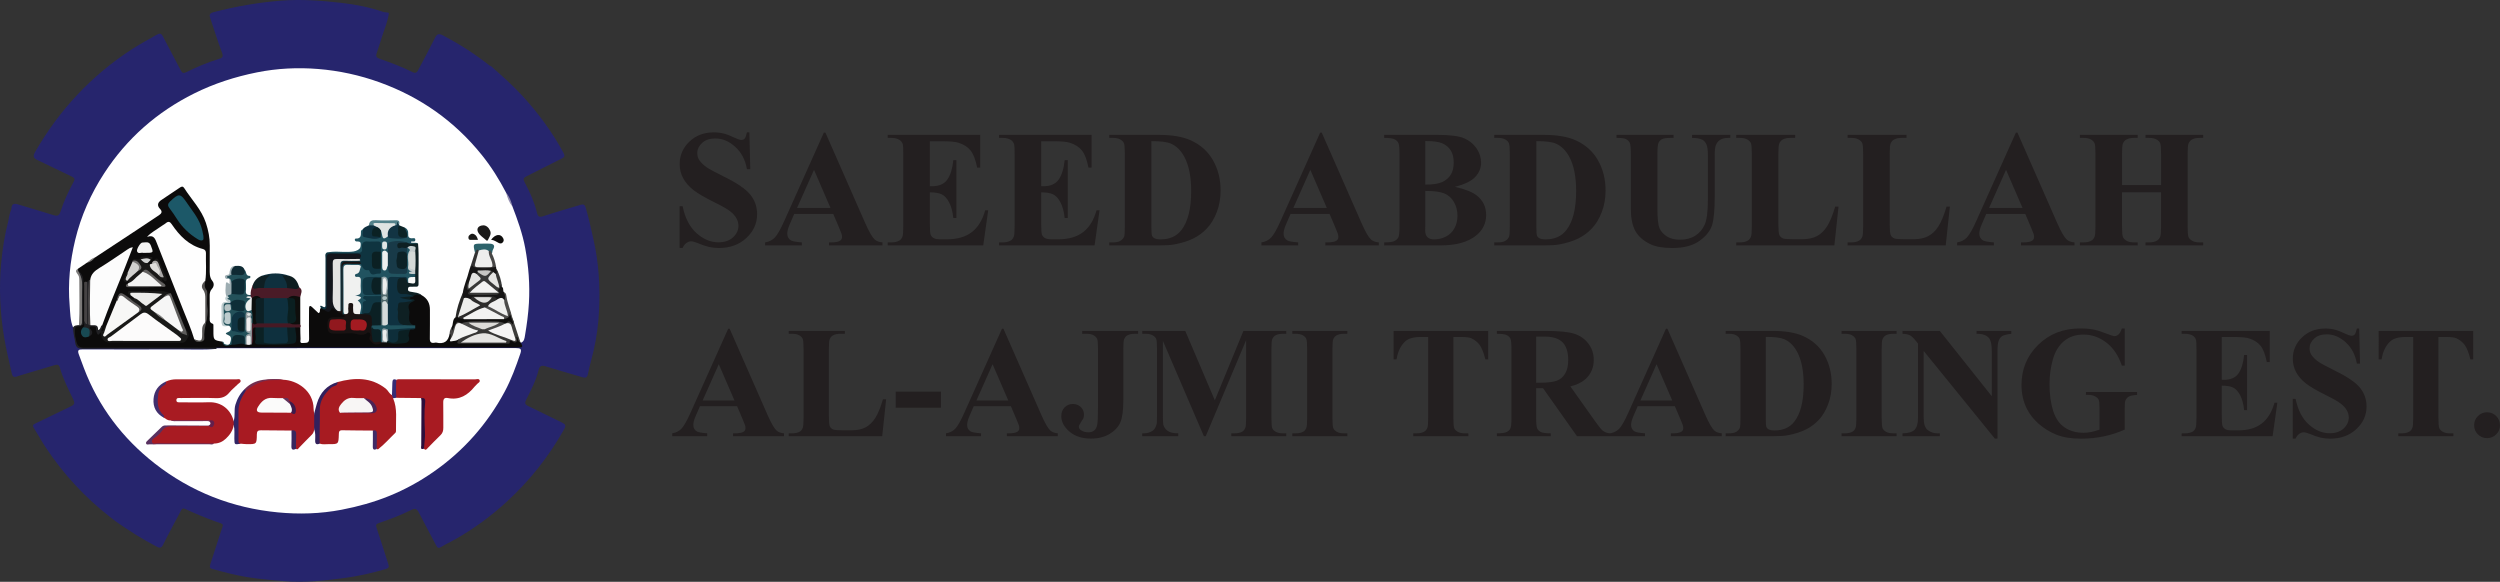 <?xml version="1.0" encoding="utf-8"?>
<!-- Generator: Adobe Illustrator 16.0.2, SVG Export Plug-In . SVG Version: 6.00 Build 0)  -->
<!DOCTYPE svg PUBLIC "-//W3C//DTD SVG 1.1//EN" "http://www.w3.org/Graphics/SVG/1.1/DTD/svg11.dtd">
<svg version="1.1" id="Layer_1" xmlns="http://www.w3.org/2000/svg" xmlns:xlink="http://www.w3.org/1999/xlink" x="0px" y="0px"
	 width="1572.468px" height="365.926px" viewBox="34.181 19.153 1572.468 365.926"
	 enable-background="new 34.181 19.153 1572.468 365.926" xml:space="preserve">
<rect x="34.181" y="19.153" width="1572.468" height="365.926" fill="#333333" stroke="none"/>
<g>
	<g>
		<path fill="#26256D" d="M41.32,150.741c0.063-2.771,1.029-4.029,4.106-3.058c7.485,2.365,15.066,4.427,22.542,6.821
			c2.412,0.773,3.526,0.096,4.223-2.127c2.079-6.64,5.094-12.877,8.357-18.995c0.842-1.578,0.587-2.321-1.106-3.113
			c-7.148-3.345-14.181-6.938-21.335-10.27c-2.786-1.297-3.571-2.261-1.741-5.44c15.185-26.378,35.362-47.949,60.905-64.518
			c5.036-3.267,10.336-6.055,15.524-9.046c1.873-1.08,2.858-0.889,3.901,1.158c3.582,7.038,7.429,13.94,11.031,20.968
			c0.947,1.849,1.605,2.425,3.75,1.365c6.601-3.264,13.377-6.151,20.453-8.288c1.824-0.551,2.936-1.221,1.919-3.86
			c-2.789-7.243-5.001-14.707-7.514-22.059c-0.692-2.028,0.081-2.927,1.965-3.417c14.063-3.659,28.249-6.165,42.814-7.304
			c12.781-1,25.34,0.001,37.892,1.402c8.812,0.982,17.602,2.752,26.077,5.649c0.977,0.334,2.081,0.295,3.126,0.43
			c0.294,0.082,0.482,0.269,0.566,0.562c-0.689,4.916-2.63,9.463-4.155,14.133c-1.194,3.655-2.284,7.345-3.534,10.98
			c-0.623,1.815,0.017,2.748,1.688,3.333c7.123,2.492,14.195,5.126,20.957,8.493c2.367,1.179,3.003-0.415,3.783-1.891
			c3.447-6.516,6.953-13.004,10.226-19.607c1.336-2.696,2.481-2.984,5.233-1.534c10.3,5.426,20.037,11.653,29.154,18.874
			c0.235,0.187,0.575,0.241,0.867,0.358c6.71,5.94,13.468,11.834,19.543,18.445c10.096,10.986,18.933,22.876,26.038,36.039
			c1.119,2.073,0.686,2.794-1.274,3.752c-7.369,3.6-14.627,7.427-21.976,11.07c-1.944,0.964-2.269,1.73-1.129,3.827
			c3.304,6.088,6.113,12.426,7.753,19.213c0.491,2.036,1.271,2.943,3.802,2.1c7.858-2.62,15.844-4.859,23.774-7.264
			c1.646-0.5,2.488,0.021,3.005,1.715c2.048,6.742,3.466,13.619,5.017,20.486c3.26,14.437,4.127,29.004,3.483,43.68
			c-0.381,8.688-1.516,17.305-3.462,25.85c-1.121,4.914-2.63,9.728-3.566,14.672c-0.426,2.244-1.387,2.729-3.495,2.094
			c-7.617-2.295-15.301-4.375-22.888-6.763c-2.688-0.847-3.988-0.64-4.735,2.433c-1.594,6.557-4.782,12.52-7.764,18.521
			c-0.955,1.925-0.813,2.941,1.199,3.904c7.13,3.407,14.178,6.984,21.303,10.4c2.101,1.006,2.754,1.82,1.394,4.236
			c-9.607,17.074-21.578,32.258-36.003,45.485c-9.983,9.159-20.854,17.149-32.667,23.821c-2.836,1.604-5.82,2.947-8.582,4.664
			c-1.754,1.089-2.417,0.736-3.315-1.02c-3.552-6.932-7.379-13.724-10.889-20.675c-1.178-2.333-2.374-2.681-4.613-1.569
			c-6.604,3.279-13.476,5.937-20.455,8.285c-1.772,0.599-2.08,1.131-1.438,3.006c2.582,7.541,4.836,15.192,7.355,22.756
			c0.685,2.058,0.188,2.645-1.861,3.24c-8.472,2.471-17.05,4.418-25.786,5.572c-12.564,1.659-25.123,3.073-37.875,1.973
			c-7.781-0.672-15.565-1.28-23.262-2.554c-7.45-1.229-14.772-3.129-22.046-5.173c-1.752-0.492-1.538-1.65-1.093-3.004
			c2.137-6.495,4.274-12.99,6.324-19.514c2.029-6.459,2.926-5.125-3.336-7.396c-6.352-2.305-12.569-4.88-18.675-7.729
			c-1.706-0.795-2.187-0.172-2.858,1.111c-3.704,7.076-7.588,14.064-11.118,21.229c-1.213,2.464-2.237,2.287-4.313,1.205
			c-8.701-4.539-16.954-9.782-24.995-15.383c-1.376-0.918-2.58-2.061-3.936-3.004c-15.958-12.418-29.506-27.076-40.669-43.922
			c-2.602-3.926-4.824-8.101-7.365-12.064c-0.997-1.559-0.912-2.139,0.878-2.975c7.524-3.515,14.916-7.313,22.438-10.836
			c2.303-1.078,2.455-2.065,1.384-4.305c-3.122-6.52-6.429-12.988-8.421-19.982c-0.651-2.289-1.983-1.994-3.655-1.486
			c-7.441,2.253-14.896,4.466-22.345,6.691c-3.024,1.201-3.736,0.778-4.369-2.141c-1.599-7.365-3.456-14.673-4.684-22.119
			c-2.531-15.363-3.299-30.772-1.896-46.32c0.832-9.217,2.28-18.283,4.615-27.222C39.855,155.387,40.364,153.006,41.32,150.741z"/>
		<path fill="#FFFFFF" d="M356.43,148.836c3.293,8.593,6.416,17.23,8.093,26.33c2.106,11.448,3.014,22.927,2.341,34.593
			c-0.396,6.867-1.314,13.617-2.463,20.364c-0.313,1.831-0.437,3.824-2.605,4.633c-0.354,0.043-0.643-0.072-0.87-0.344
			c-1.786-3.714-3.042-7.617-3.903-11.635c-0.291-1.358-0.688-2.637-1.346-3.848c-1.563-4.462-3.094-8.936-3.948-13.602
			c-0.14-0.764-0.466-1.387-1.002-1.921c-0.845-1.068-1.069-2.372-1.397-3.638c-0.677-3.942-1.969-7.694-3.548-11.356
			c-0.196-0.453-0.321-0.924-0.396-1.411c-0.244-2.939-1.98-5.448-2.412-8.332c0.028-0.418,0.047,0.071-0.059-0.306
			c-0.445-1.594,2.029-3.698,0.026-4.579c-2.676-1.177-5.91-1.05-8.679-0.059c-1.909,0.685-0.355,2.829-0.561,4.298
			c-0.444,3.136-2.012,5.933-2.693,8.996c-1.699,5.507-3.562,10.963-5.173,16.5c-1.595,4.988-3.145,9.994-4.461,15.064
			c-1.153,2.139-1.402,4.604-2.44,6.786c-0.77,1.323-0.973,2.829-1.346,4.28c-0.336,1.109-0.74,2.193-1.058,3.306
			c-0.312,1.078-0.94,1.981-2.034,2.228c-3.006,0.666-6.079,0.797-9.041-0.057c-1.947-0.563-2.082-2.468-2.111-4.188
			c-0.089-5.36-0.17-10.729,0.011-16.086c0.138-4.068-1.208-7.172-4.663-9.332c-1.543-1.311-3.488-1.4-5.346-1.75
			c-1.582-0.297-2.91-0.922-2.883-2.777c0.028-1.854,1.53-2.094,2.918-2.245c1.72-0.188,3.06-0.522,3.008-2.76
			c-0.172-7.398,0.216-14.802-0.213-22.188c-0.298-0.956-1.029-1.126-1.94-1.243c-1.688-0.218-1.679-0.288-1.509-2.191
			c0.038-0.421,0.269-0.18,0.066-0.229c-3.48-0.846-1.909-4.587-3.699-6.374c-0.307-0.306-0.677-0.486-1.064-0.656
			c-1.193-0.51-2.416-0.972-3.192-2.108c-0.178-0.278-0.312-0.578-0.414-0.889c-0.368-1.575-1.623-1.405-2.784-1.41
			c-3.49-0.015-6.988,0.132-10.47-0.058c-2.055-0.112-3.459,0.471-4.346,2.304c-1.284,1.244-3.002,1.954-4.143,3.374
			c-1.204,1.589-0.24,4.058-2.259,5.368c-0.783,0.508,0.19,0.766,0.445,1.121c1.903,2.641,1.336,4.818-1.536,6.422
			c-1.436,0.802-2.921,1.116-4.533,1.114c-3.79-0.005-7.582-0.028-11.372,0.016c-1.117,0.013-2.359-0.314-3.219,0.798
			c-0.576,1.208-0.406,2.493-0.408,3.75c-0.016,8.551-0.055,17.102,0.024,25.65c0.022,2.338-0.52,4.123-2.816,5.047
			c-1.75,3.486-1.75,3.486-6.732,0.519c-0.885,0.949-0.558,2.149-0.571,3.228c-0.058,4.635,0.045,9.27-0.061,13.902
			c-0.039,1.768-0.447,3.335-2.402,4.02c-3.137,1.097-4.948-0.021-5.142-3.338c-0.123-2.102-0.132-4.211,0.13-6.312
			c0.199-1.047,0.058-2.085-0.099-3.124c-0.243-5.165-0.142-10.329-0.087-15.486c-0.108-2.271,2.094-4.632-0.267-6.823
			c-1.258-3.155-2.794-6.054-6.435-7.032c-5.245-1.325-10.486-1.216-15.723-0.019c-2.652,1.268-4.874,2.967-5.89,5.877
			c-0.804,1.925-0.453,4.19-1.763,5.961c-2.826,0.49-3.977-0.105-4.004-2.719c-0.031-2.85-0.886-5.778,1.172-8.56
			c0.798-1.077-1.552-2.444-1.708-4.013c-1.09-2.357-3.12-2.624-5.363-2.403c-1.676,0.117-2.237,1.356-2.59,2.694
			c-0.297,1.126-0.66,2.049-1.697,2.812c-1.65,1.213,0.533,0.921,0.711,1.455c0.235,0.185,0.415,0.414,0.554,0.677
			c0.181,1.458,0.987,3.117-1.458,3.585c-0.913,0.175-0.655,1.173-0.691,1.847c-0.094,1.757,0.027,3.512,0.157,5.266
			c0.012,0.521-0.271,1.112,0.05,1.544c1.222,1.639,0.974,2.637-1.147,2.922c-1.167,0.158-1.563,0.902-1.579,1.979
			c-0.052,3.152-0.049,6.304-0.003,9.455c0.037,2.545,1.927,1.941,3.423,2.008c2.313,0.859,2.726,1.93,1.505,4.162
			c-0.374,0.685-1.238,1.072-0.375,2.101c1.622,1.929,1.717,4.203,0.013,5.985c-1.79,1.873-3.668,0.419-5.387-0.6
			c-0.417-0.088-0.826-0.19-1.248-0.244c-4.343-0.545-4.778-0.973-4.773-5.356c0.003-2.866,0.155-5.688-1.976-8.058
			c-0.628-0.695-0.541-1.797-0.547-2.754c-0.029-4.44-0.014-8.883-0.009-13.324c0.002-1.639,0.42-3.139,1.338-4.487
			c1.264-1.859,1.404-3.722,0.063-5.598c-1.236-1.727-1.442-3.694-1.438-5.739c0.015-5.815,0.033-11.631-0.002-17.447
			c-0.048-7.939-2.293-15.218-6.794-21.761c-2.396-3.484-5.061-6.782-7.335-10.349c-1.396-2.189-2.845-2.38-4.915-0.8
			c-2.77,2.116-5.948,3.644-8.749,5.736c-1.76,1.315-3.051,2.777-1.542,5.04c1.642,2.461,0.653,4.184-1.494,5.563
			c-8.897,5.712-17.438,11.962-26.418,17.545c-4.4,2.735-8.557,5.849-13.085,8.377c-2.038,0.722-3.65,2.112-5.314,3.42
			c-1.895,1.547-4.306,2.426-5.786,4.502c2.694,10.847,0.827,21.858,1.257,32.784c0.016,0.42-0.168,0.824-0.335,1.215
			c-1.083,1.431-2.733,1.447-4.286,1.709c-1.886-4.467-1.778-9.326-2.177-13.967c-1.192-13.872,0.259-27.679,3.507-41.167
			c3.607-14.991,9.83-28.969,18.269-41.928c14.263-21.904,33.194-38.516,56.563-50.152c12.563-6.256,25.803-10.507,39.516-13.254
			c12.693-2.543,25.606-3.172,38.45-2.126c13.212,1.077,26.153,3.871,38.716,8.417c25.698,9.3,47.123,24.421,64.271,45.729
			c5.982,7.437,10.979,15.434,15.338,23.878C354.087,143.238,355.006,146.154,356.43,148.836z"/>
		<path fill="#FFFFFF" d="M170.475,238.165c62.739-0.005,125.478,0.009,188.217-0.076c2.798-0.003,3.772,0.522,2.813,3.369
			c-2.789,8.271-5.804,16.46-9.94,24.149c-10.942,20.328-25.827,37.199-44.811,50.396c-8.671,6.026-17.877,11.08-27.668,15.063
			c-9.723,3.955-19.736,6.72-30.07,8.705c-13.319,2.562-26.766,2.937-40.042,1.662c-28.653-2.748-54.642-12.894-77.471-30.771
			c-20.328-15.919-35.323-35.713-44.509-59.889c-1.076-2.832-2.07-5.693-3.163-8.502c-1.181-3.039-0.149-3.371,2.492-3.362
			c20.208,0.058,40.415,0.077,60.623,0.003c7.694-0.029,15.398,0.438,23.085-0.313C169.977,238.249,170.135,238.113,170.475,238.165
			z"/>
		<path fill="#0C0B0B" d="M223.06,225.09c0.045,2.422,0.01,4.85,0.173,7.264c0.067,1.002-0.868,2.847,1.539,2.541
			c1.759-0.223,3.921,0.459,3.83-2.703c-0.163-5.69-0.047-11.392-0.046-17.086c0-0.737-0.019-1.479,0.018-2.215
			c0.073-1.525,0.796-1.582,1.778-0.692c1.454,1.315,2.86,2.685,4.192,3.94c1.605-0.728,0.199-2.604,1.597-3.283
			c0.618-0.317,1.158-0.035,1.7,0.224c1.452,0.704,2.638,1.634,4.324-0.136c1.863-1.953,2.862,0.959,4.352,1.435
			c1.012,0.836,2.257,1.239,3.408,1.823c0.271,0.142,0.53,0.298,0.79,0.459c1.935,1.576,0.666,2.33-0.83,2.729
			c-1.745,0.465-3.58,0.135-5.373,0.223c-2.816,0.138-3.496,0.949-3.477,4.109c0.022,3.471,0.602,4.203,3.5,4.275
			c5.58,0.14,11.193-0.673,16.733,0.661c1.086,0.262,2.018-0.507,3.026-0.781c2.1-0.571,3.426,0.313,3.581,2.312
			c0.339,4.354,1.891,5.412,5.975,4.062c0.303-0.142,0.617-0.235,0.943-0.306c1.001-0.187,2.002-0.182,3.004-0.029
			c3.218,0.827,6.48,0.504,9.717,0.254c1.93-0.148,3.056-1.264,2.862-3.389c-0.146-1.623,0.161-3.145,1.285-4.406
			c0.661-0.713,1.731-0.585,2.438-1.182c0.271-0.522-0.057-0.817-0.433-1.1c-2.237-0.572-2.949-2.175-2.977-4.281
			c-0.029-2.316-0.006-4.635-0.289-6.947c-0.244-1.989,0.644-3.467,2.398-4.385c-2.146-2.029-2.062-2.281,1.229-3.797
			c1.768-1.504,3.502-0.646,5.238,0.065c3.687,1.992,5.361,5.112,5.334,9.271c-0.04,6.008,0.071,12.018-0.057,18.021
			c-0.049,2.314,0.83,3.082,2.989,2.697c0.311-0.055,0.647-0.178,0.937-0.107c4.92,1.182,7.793-0.667,8.537-5.711
			c1.719,0.186,1.24,1.553,1.402,2.577c-0.201,1.296,0.34,1.546,1.558,1.299c1.075-0.218,2.358-1.079,3.218,0.474
			c0.49,1.354,1.662,1.077,2.678,1.08c8.325,0.016,16.655-0.131,24.978,0.106c2.054,0.06,2.979-1.97,4.857-1.708
			c3.195,1.929,2.259-1.652,3.406-2.717c1.555,1.184,0.981,3.439,2.454,4.51c0.143,0.004,0.22,0.076,0.232,0.217
			c1.501,2.665,1.262,2.99-2.381,2.991c-22.511,0.007-45.021-0.006-67.532,0.004c-40.477,0.021-80.954,0.048-121.431,0.074
			c-0.893,0.493-1.864,0.262-2.797,0.263c-27.141,0.016-54.281-0.013-81.421,0.057c-2.21,0.006-3.385-0.459-4.02-2.805
			c-0.692-2.558-1.097-5.125-1.433-7.724c-0.316-2.459,0.641-3.821,3.267-3.673c0.298-0.236,0.548-0.521,0.737-0.854
			c0.831-1.199,0.791-2.566,0.789-3.943c-0.012-6.944-0.132-13.895,0.05-20.834c0.084-3.21-0.497-6.029-2.592-8.483
			c-0.206-0.579-0.074-1.113,0.208-1.628c1.896-1.282,3.792-2.565,5.689-3.847c1.904-0.707,3.271-2.247,5-3.227
			c8.856-5.833,17.718-11.659,26.568-17.502c4.565-3.014,9.11-6.062,13.67-9.086c1.689-1.121,2.348-2.253,0.638-4.037
			c-1.956-2.039-1.458-3.986,0.799-5.508c3.93-2.647,7.908-5.222,11.813-7.904c1.104-0.759,1.9-0.793,2.632,0.36
			c4.611,7.275,10.892,13.499,13.66,21.936c1.516,4.62,2.469,9.307,2.421,14.188c-0.047,4.866-0.039,9.732-0.029,14.598
			c0.006,2.708-0.26,5.376,1.718,7.793c1.16,1.417,1.03,3.418-0.378,4.957c-1.157,1.266-1.39,2.748-1.368,4.396
			c0.059,4.336-0.008,8.675,0.036,13.012c0.017,1.701-0.584,3.678,1.864,4.471c0.606,0.196,0.451,1.109,0.458,1.735
			c0.011,0.846,0.003,1.692,0.002,2.539c-0.005,6.055-0.005,6.055,5.668,6.972c1.421,2.643,2.478,2.866,5.791,1.223
			c2.589-0.242,5.134-1.127,7.776-0.523c0.294,0.087,0.595,0.163,0.896,0.211c0.294,0.02,0.592,0.045,0.887,0.064
			c0.705,0.033,1.412,0.045,2.104-0.158c0.24-0.182,0.432-0.394,0.565-0.663c0.332-2.317-0.012-4.644,0.206-6.946
			c0.148-1.564,0.471-3.064,2.677-2.393c1.181,2.509,0.797,5.183,0.84,7.811c-0.161,1.375,0.281,2.322,1.82,2.275
			c6.273-0.185,12.557,0.531,18.829-0.482c2.496-0.402,3.017-1.68,3.017-3.855c-0.001-1.924-1.113-3.939,0.332-5.789
			C220.974,224.211,222.061,224.145,223.06,225.09z"/>
		<path fill="#202023" d="M85.158,223.773c-0.802,1.496-3.268-0.213-3.653,1.74c-0.581,2.95,0.059,5.881,0.78,8.744
			c0.655,2.604,2.112,3.605,5.116,3.592c27.681-0.142,55.362-0.05,83.045-0.024c-0.042,0.118-0.033,0.233,0.027,0.342
			c-0.082,0.208-0.229,0.353-0.441,0.433c-8.253-0.045-16.504-0.125-24.755-0.135c-19.688-0.023-39.374-0.068-59.06,0.039
			c-2.841,0.016-4.283-0.761-4.681-3.677c-0.44-3.228-1.479-6.369-1.379-9.677c0.808-1.566,2.322-1.289,3.683-1.414
			C84.289,223.434,84.728,223.45,85.158,223.773z"/>
		<path fill="#938EB0" d="M356.43,148.836c-2.123-2.359-3.029-5.28-3.816-8.257C354.7,142.954,355.74,145.814,356.43,148.836z"/>
		<path fill="#215360" d="M239.663,178.06c4.665-1.175,9.403-0.237,14.102-0.492c1.88-0.102,3.614-0.152,5.439-1.146
			c1.702-0.927,1.825-1.958,1.875-3.511c0.063-2.005-1.231-1.844-2.519-1.877c-0.566-0.015-1.031-0.272-1.181-0.862
			c-0.118-0.469,0.132-0.984,0.546-0.963c3.327,0.171,3.326-2.027,3.283-4.379c-0.012-0.621,0.511-1.134,1.16-1.373
			c0.079,0.069,0.16,0.134,0.235,0.208c1.102,1.08,0.031,3.461,2.094,3.855c2.595,0.496,5.225,1.618,7.875,0.188
			c0.501-1.089,0.246-2.384,0.938-3.415c1.274-0.702,1.55,0.418,1.578,1.116c0.104,2.485,1.712,2.47,3.485,2.312
			c3.454,0.736,6.905,1.05,10.348,0.035c1.51-2.005-1.383-3.647-0.459-5.593c1.907,0.764,2.623,2.261,2.474,4.202
			c-0.129,1.66,0.383,2.608,2.216,2.679c0.805,0.031,2.222-0.586,2.251,0.886c0.033,1.692-1.54,0.889-2.423,1.154
			c-0.293,0.088-0.587,0.176-0.995,0.299c1.662,1.072,3.602-0.09,5.14,0.936c-2.261,1.675-4.651,1.058-7.043,0.411
			c-2.92-1.357-5.986-0.571-8.995-0.573c-1.315-0.001-1.773,0.895-1.842,2.09c-0.065,1.146,0.021,2.318-0.481,3.401
			c-0.645,1.469-3.02-0.378-3.254,1.564c-0.333,2.753-0.486,5.543,0.172,8.177c1.368,0.606,1.535-2.076,2.959-0.784
			c0.87,1.111-0.014,3.311,1.919,3.645c2.581,0.445,5.31,0.709,7.797-0.148c1.709-0.589,0.948-2.535,0.992-3.949
			c-0.019-2.151-0.015-4.297,0.002-6.444c0.214-1.4-0.097-2.855,0.415-4.221c0.134-0.305,0.349-0.547,0.63-0.725
			c2.108,0.273,2.72,0.913,1.848,3.312c-1.075,2.96-0.811,6.355-0.118,9.382c0.331,1.445,1.75,3.19,3.546,3.984
			c0.323,0.608,0.323,1.218,0.02,1.832c-1.896,0.949-3.978,1.677-4.732,3.984c-1.072-0.013-1.218-0.896-1.538-1.615
			c-0.172-0.37-0.28-0.823-0.657-1.021c-2.057-1.084-8.421-0.325-10.237,1.199c-1.742,0.321-2.322-2.474-4.28-1.588
			c-0.329,0.01-0.654,0.01-0.983,0.008c-2.524-0.022-5.045,0.012-7.565,0.094c-1.556,0.051-2.309,0.781-2.31,2.334
			c0,0.42,0.026-0.107-0.008,0.315c-0.521,6.451-0.212,6.785,6.208,6.888c1.357,0.021,2.736-0.161,4.065,0.302
			c0.647,0.375,1.178,0.784,0.428,1.543c-2.399,1.082-4.947,0.386-7.422,0.593c-1.042,0.088-1.354,0.239-1.994,1.568
			c-1.429,2.963-0.857,6.416-2.808,9.089c-0.459,0.245-0.919,0.251-1.38,0.015c-0.257-3.937-0.83-7.81-2.359-11.48
			c-0.191-0.459-0.141-0.837,0.234-1.1c2.717-1.902,1.64-4.753,1.817-7.278c0.095-1.355-0.322-2.44-1.742-3.035
			c-1.593-0.667-2.038-1.666-0.749-3.17c0.86-1.005,2.234-2.325,1.648-3.484c-0.73-1.444-2.672-0.762-4.09-0.771
			c-3.634-0.021-3.981,0.327-3.984,3.976c-0.008,7.913-0.081,15.825,0.041,23.738c0.013,0.838,0.166,1.688-0.214,2.497
			c-0.477,0.309-0.938,0.329-1.377-0.066l0.01,0.006c-0.89-1.168-0.939-2.533-0.939-3.922c0-7.916-0.032-15.835,0.016-23.752
			c0.024-4.061,0.837-4.88,4.786-4.949c2.213-0.039,4.433-0.131,6.634,0.113c2.482,1.617,4.719,3.586,7.128,5.326
			c1.434,1.035,2.742,0.97,4.152,0.761c1.585-0.235,1.38-1.611,1.376-2.777c-0.095-3.342-0.139-6.678,0.011-10.012
			c-0.219-5.684-0.218-5.606-5.976-5.517c-2.532,0.04-4.04,0.799-4.079,3.581c-0.027,1.966-1.068,3.213-3.124,3.261
			c-6.024,0.139-12.051,0.112-18.075,0.01C240.87,178.917,240.155,178.71,239.663,178.06z"/>
		<path fill="#0F3440" d="M273.744,188.223c-0.197,1.177,0.756,3.322-1.377,3.044c-1.86-0.242-4.527,2.042-5.667-1.346
			c-0.117-0.348-0.505-0.921-0.669-0.889c-3.199,0.627-3.813-1.936-4.909-3.903c-3.345-1.415-6.838-0.651-10.244-0.514
			c-1.83,0.074-1.508,1.976-1.511,3.304c-0.018,8.109,0.025,16.218-0.056,24.327c-0.009,0.896,0.921,2.412-1.013,2.681
			c-1.019-1.13-0.92-2.544-0.927-3.899c-0.036-7.906-0.066-15.814,0.007-23.722c0.041-4.394,0.743-4.878,5.266-5.091
			c2.319-0.109,4.805,0.875,6.939-0.778c-0.063-2.035-1.692-1.596-2.794-1.628c-4.12-0.118-8.244-0.087-12.365-0.032
			c-3.482,0.046-3.831,0.376-3.852,3.827c-0.051,8.244-0.01,16.489-0.021,24.733c-0.002,1.268,0.048,2.541-0.226,3.791
			c-0.329,1.509-1.135,2.23-2.728,1.604c-0.486-0.291-0.972-0.582-1.458-0.873c-1.025-1.06-0.513-1.824,0.592-1.133
			c2.74,1.713,2.131-0.289,2.134-1.677c0.016-9.491-0.007-18.981,0.046-28.472c0.007-1.184-0.528-2.568,0.75-3.515
			c6.523,0.033,13.047,0.025,19.568,0.124c2.231,0.034,2.952-0.772,2.669-3.037c-0.333-2.672,0.574-4.574,3.847-4.064
			c0.616,0.096,1.261-0.005,1.892,0.007c6.869,0.138,6.311-1.44,6.103,6.393c-0.325,0.266-0.652,0.619-1.071,0.625
			c-3.024,0.041-3.272,1.854-3.83,4.452C267.835,187.236,271.131,187.218,273.744,188.223z"/>
		<path fill="#23515A" d="M179.873,235.9c-4.005,1.261-5.12,0.9-5.776-1.857c1.047-0.012,0.723,1.252,1.366,1.514
			c1.178,0.479,2.864,0.957,3.335-0.393c0.555-1.594,1.455-4.121-0.659-5.025c-3.029-1.295-2.042-1.365,0.073-2.425
			c1.504-0.753,1.704-2.438,0.027-3.694c-3.346,0.221-4.44,0.996-4.151-3.899c0.118-1.992,0.02-3.996,0.021-5.995
			c0.006-4.432,0.007-4.432,4.324-4.707c0.319,0.091,0.621,0.242,0.89,0.438c-0.188,1.445-1.812,1.205-2.471,2.084
			c-0.423,0.564-0.483,1.201,0.21,1.572c0.589,0.315,0.956-0.106,1.144-0.649c0.298-0.861,0.26-1.873,1.121-2.482
			c1.642,0.896,1.754,3.609,4.333,3.472c1.52-0.08,3.262,0.698,3.513-1.805c0.241-2.389-0.436-3.101-2.976-3.234
			c-1.647-0.086-3.062,0.524-4.5,1.142c-1.449-1.394-3.713-2.386-2.533-5.095c0.695-0.979,1.768-1.213,2.833-1.465
			c1.591-0.274,3.126,0.219,4.688,0.35c1.516,0.127,2.529-0.43,2.439-2.072c-0.105-1.93,0.951-4.402-0.824-5.638
			c-1.872-1.305-4.247-0.575-6.263,0.577c-1.742,0.233-0.776-1.492-1.465-2.023l-0.006-0.002c-0.599-0.634-2.168,0.153-2.125-1.296
			c0.037-1.25,1.287-0.706,1.965-1.026c0.47-0.223,0.826-0.638,1.324-0.814c1.192-0.38,2.439-0.392,3.653-0.288
			c2.033,0.174,3.582-0.504,4.692-2.205c1.291,1.019,0.398,3.841,3.192,3.738c0.574-0.021,0.558,1.354-0.07,1.427
			c-3.345,0.385-2.089,2.899-2.293,4.705c-0.106,0.934,0.122,1.914-0.039,2.832c-0.433,2.483,0.807,3.181,2.982,3.014
			c0.134,0.16,0.199,0.332,0.196,0.517c-0.004,0.188-0.024,0.285-0.051,0.274c-0.1,1.486-0.092,2.775-1.679,3.917
			c-1.712,1.231-0.77,3.909,1.322,4.521c0.507,0.147,1.034,0.195,1.415,0.623c1.481,2.414,1.201,4.971,0.638,7.551
			c-0.151,0.311-0.391,0.531-0.71,0.66c-1.617-0.563-1.053-2.063-1.37-3.182c-0.063-0.281-0.095-0.57-0.104-0.859
			c-0.051-0.619,0.269-1.295-0.281-1.84c-0.227-0.112-0.458-0.181-0.708-0.17c-1.691,2.893-1.248,9.067,0.845,11.074
			c0.587,0.563,1.212,1.458,0.468,1.772c-2.674,1.13-2.022,3.588-2.586,5.567c-0.083,0.295-0.343,0.52-0.574,0.731l-0.258,0.013
			l-0.249-0.062c-0.549-0.542-0.892-1.222-0.911-1.966c-0.058-2.25-1.354-2.733-3.342-2.746c-2.045-0.014-3.251,0.584-3.23,2.814
			C180.684,234.639,180.367,235.318,179.873,235.9z"/>
		<path fill="#4A1B27" d="M191.799,205.602c0.017-0.312,0.032-0.623,0.049-0.935c-0.168-2.174,0.516-4.169,1.285-6.147
			c2.373,1.891,5.116,0.553,7.675,0.873c4.454-0.167,8.902-0.141,13.349-0.029c2.769-0.063,5.479,0.896,8.271,0.479
			c2.625,1.815,0.918,4.064,0.618,6.174c-2.512,0.933-5.415-0.61-7.784,1.24c-0.344,0.131-0.694,0.217-1.056,0.275
			c-4.491,0.25-8.983,0.175-13.471,0.068c-0.678-0.054-1.364-0.063-2.019-0.276c-1.882-1.232-3.854-1.328-5.899-0.433
			C192.122,206.744,191.814,206.289,191.799,205.602z"/>
		<path fill="#0E2023" d="M290.119,195.198c0.149,0.69-0.115,1.58,0.892,1.859c1.865-0.728,3.735-1.449,4.305-3.688
			c0.015-0.637,0.03-1.273,0.044-1.91c-0.56-0.608-0.604-1.384-0.702-2.143c-0.471-3.869-0.251-7.75-0.175-11.62
			c0.226-3.168-2.229-2.536-4.03-2.831l-0.26,0.03c-1.571,1.851-3.606,1.229-5.465,0.838c-1.137-0.239-1.482-1.407-1.294-2.548
			c0.176-1.055,0.877-1.742,1.934-1.713c1.643,0.044,3.329-0.434,4.929,0.308c2.202,1.126,4.546,0.452,6.83,0.538
			c0.736,8.53,0.104,17.078,0.307,25.616c0.024,1.046-0.426,1.567-1.491,1.549c-0.845-0.015-1.697-0.059-2.535,0.024
			c-1.035,0.103-2.5-0.506-2.6,1.396c-0.089,1.722,1.117,1.608,2.305,1.844c2.116,0.42,4.398,0.44,6.156,1.999
			c-1.74-0.124-3.561-0.801-5.06,0.736c-0.187-0.019-0.374-0.035-0.562-0.055c-1.896,0.135-3.752-0.301-5.634-0.391
			c-3.332-0.158-4.666-1.52-4.936-4.87c-0.126-1.575-0.08-3.148,0.436-4.669c0.411-1.214,1.166-2.114,2.534-1.809
			C287.453,194.004,289.599,192.481,290.119,195.198z"/>
		<path fill="#161515" d="M346.214,186.995c0.026,0.371,0.054,0.741,0.08,1.112c0.35,1.14,1.616,2.177,0.393,3.494
			c-1.017,0.416-1.784-0.215-2.61-0.61c-0.525-0.243-1.043-0.511-1.629-0.593c-2.458-0.844-4.958-0.281-7.443-0.219
			c-0.046,0.001-0.092,0.045-0.139,0.069c0.061,0.085,0.121,0.17,0.183,0.257c0.111,0.694-0.226,1.092-0.853,1.302
			c-2.018-0.216-3.074,0.763-3.468,2.684c-0.186,0.908-0.491,1.796-1.015,2.586c-0.717,1.318-1.591,2.622,0.344,3.733
			c0.318,0.182,0.264-0.149,0.2,0.2c-0.804,4.633,2.748,2.694,4.547,2.833c3.249,0.253,6.534,0.12,9.805,0.044
			c1.31-0.031,2.45-0.033,2.253-2.083c-0.162-1.663,1.29-2.865,2.021-4.259c1.153,0.633,0.555,1.616,1.108,2.151
			c1.268,0.785,0.189,2.444,1.233,3.313c1.344,1.566,1.439,3.261,0.523,5.06c-1.711-0.12-3.424-0.397-5.145-0.041
			c-3.95-2.76-8.46-1.441-12.752-1.771c-1.614-0.123-2.146,1.7-3.609,1.692c-1.61-0.053-3.193-0.232-4.688-0.896
			c-1.327-1.095-0.74-2.354-0.313-3.604c0.66-4.762,2.823-9.097,3.913-13.739c0.226-0.965,0.624-1.89,0.941-2.833
			c0.848-1.57,1.927-1.275,3.087-0.395c3.546,0.491,7.104,0.189,10.65,0.167C344.656,186.641,345.498,186.33,346.214,186.995z"/>
		<path fill="#0F303E" d="M214.714,200.309c-4.842-0.001-9.683-0.002-14.524-0.004c-0.909-2.652-0.437-4.997,1.539-7.067
			c-0.987-0.065-2.145,0.467-2.941-0.6c5.781-1.983,11.563-2.04,17.345-0.01c-0.886,1.089-2.038,0.604-3.089,0.527
			C214.571,195.305,216.328,197.405,214.714,200.309z"/>
		<path fill="#383837" d="M346.033,191.53c1.59-1.027-0.085-2.302,0.261-3.423c2.114,3.581,3.211,7.487,3.694,11.588
			c-0.236-0.332-0.419-0.881-0.72-0.954c-0.951-0.234-0.384,0.631-0.366,0.815c0.097,1.211-2.695,1.751-0.652,3.584
			c0.628,0.563-1.12,1.377-1.93,1.396c-5.356,0.119-10.735,0.389-16.066,0.022c-3.318-0.229-0.783-2.045-0.313-3.205
			c-0.604-0.612-1.858,0.801-2.07-0.534c-0.248-1.561-0.032-3.126,1.327-4.258c0.627,0.512,0.355,1.374,0.762,1.973
			c4.989-2.694,5.307-3.247,4.04-7.025c0.246-0.389,0.492-0.777,0.738-1.167c0.141-0.366,0.516-0.458,0.717-0.26
			c2.759,2.727,5.177,1.193,7.586-0.565c0.479,0.255,0.96,0.511,1.439,0.766c0.057,0.437-0.05,0.84-0.29,1.2
			c-2.19,3.252-2.192,3.252,0.825,5.666c0.571,0.456,1.086,0.993,1.808,1.393C347.381,196.039,344.628,194.014,346.033,191.53z"/>
		<path fill="#461924" d="M192.676,222.462c0.141-0.002,0.28-0.013,0.42-0.03c1.09-0.147,2.179-0.308,3.245-0.61
			c1.395-0.271,2.802-0.22,4.211-0.21c4.808-0.139,9.611-0.198,14.414,0.037c0.57,0.031,1.143,0.043,1.7,0.179
			c2.02,0.971,4.521-0.285,6.395,1.372c0.302,0.631,0.52,1.262-0.001,1.893c-1.074,0.008-2.148,0.014-3.223,0.021
			c-1.559,1.302-3.412,0.937-5.203,0.923c-4.786,0.164-9.571,0.17-14.356,0.003c-1.806,0.033-3.664,0.374-5.236-0.918
			c-2.003-0.235-1.729,1.16-1.867,2.438c-0.298,2.752,0.847,5.621-0.653,8.273c-0.188-0.248-0.472-0.457-0.518-0.77
			c-0.566-3.877-0.113-7.765-0.078-11.646C191.928,223.012,192.323,222.702,192.676,222.462z"/>
		<path fill="#0E0D0C" d="M318.234,225.014c1.232-1.949,0.298-4.746,2.471-6.326c0.36-0.287,0.765-0.439,1.233-0.416
			c0.307,0.024,0.604,0.086,0.897,0.17c1.404,0.254,2.764,0.801,4.235,0.608c7.718-0.124,15.43-0.147,23.134,0.005
			c1.785-0.188,3.318-0.641,3.244-2.93c-0.019-0.498,0.052-1.15,0.721-1.191c0.743-0.045,1.161,0.522,1.189,1.188
			c0.035,0.869,0.356,1.623,0.663,2.396c0.161,1.353,1.432,2.318,1.304,3.773c-0.045,0.497,0.18,1.076-0.344,1.424
			c-0.571,0.379-1.037-0.054-1.347-0.408c-1.088-1.258-2.218-0.709-3.377-0.181c-0.334,0.097-0.67,0.138-1.017,0.142
			c-8.729-1.8-17.454-1.644-26.175-0.008c-0.33-0.014-0.658-0.078-0.976-0.178c-1.604-1.002-2.73-0.591-3.429,1.158
			c-0.195,0.488-0.274,1.013-0.484,1.488c-0.362,0.823-0.649,2.162-1.741,1.754C317.438,227.107,317.958,225.891,318.234,225.014z"
			/>
		<path fill="#7C7A79" d="M85.158,223.773c-0.439-0.014-0.878-0.024-1.316-0.037c0.561-9.781,0.186-19.569,0.207-29.354
			c0.004-1.301-0.749-2.39-1.513-3.406c-0.927-1.233-0.581-2.117,0.7-2.778c0.036,0.437,0.071,0.875,0.106,1.312
			c2.172,2.614,3.009,5.501,2.879,9c-0.274,7.387-0.07,14.79-0.099,22.186c-0.004,1.101,0.415,2.395-0.968,3.087
			C85.155,223.781,85.158,223.773,85.158,223.773z"/>
		<path fill="#0E0E0C" d="M223.061,223.198c-2.127-0.257-4.355,0.53-6.397-0.614c2.235-1.381,3.016-3.325,2.421-5.9
			c-0.283-1.229-0.296-2.531-0.159-3.778c0.325-2.964-0.144-5.401-3.504-6.267c2.374-2.274,5.018-1.229,7.625-0.619
			C223.051,211.745,223.057,217.471,223.061,223.198z"/>
		<path fill="#0E1D20" d="M214.714,200.309c0.241-2.967-1.188-5.363-2.974-7.859c1.69-0.526,3.026,0.757,4.393,0.178
			c3.736,0.977,5.232,3.907,6.294,7.218c-1.188,1.538-2.75,1.123-4.309,0.865C216.992,200.524,215.85,200.439,214.714,200.309z"/>
		<path fill="#123443" d="M290.145,168.5c-3.75,1.39-7.573,0.611-11.371,0.332c-0.222-0.016-0.396-0.678-0.592-1.04
			c-1.275-3.395-0.24-5.504,3.703-7.569c0.284-0.121,0.594-0.227,0.815-0.453c0.522-0.533,0.295-1.912,1.567-1.565
			c1.081,0.294,0.369,1.54,0.921,2.168c0.054,0.179,0.107,0.358,0.162,0.537c-0.01,0.207,0.038,0.417,0.018,0.617
			C284.983,165.208,286.004,167.92,290.145,168.5z"/>
		<path fill="#1B1A19" d="M338.298,160.874c1.753,0.063,3.325,1.393,4.191,3.447c0.948,2.247-0.63,4.032-1.487,5.91
			c-0.259,0.567-0.831,0.237-1.069,0.003c-1.642-1.612-3.767-2.739-4.94-4.817C333.668,163.081,334.925,160.971,338.298,160.874z"/>
		<path fill="#0F303F" d="M273.668,168.479c-3.479,1.852-7.041,0.427-10.383-0.216c-1.957-0.376-0.512-3.161-0.916-4.806
			c0.835-1.538,2.52-1.804,3.86-2.584c1.072-0.853,2.244-1.051,3.528-0.547c0.896,0.478,2.292,0.411,2.2,1.984
			c-0.521,0.563-1.352,0.614-1.898,1.102c-1.558,1.391-1.168,3.112,0.879,3.671C271.971,167.364,273.003,167.528,273.668,168.479z"
			/>
		<path fill="#0F1F23" d="M198.787,192.638c1.587,0.59,3.021-0.911,5.176-0.211c-3.273,1.887-3.266,4.986-3.773,7.878
			c-1.53,0.058-3.158-0.196-4.569,0.244c-2.185,0.681-2.514-0.311-2.487-2.029C194.133,195.708,196.006,193.736,198.787,192.638z"/>
		<path fill="#2C626A" d="M332.929,178c-1.352-5.61-1.352-5.609,4.563-5.602c1.582,0.002,3.166-0.059,4.745,0.008
			c2.657,0.114,3.457,1.357,2.094,3.604c-0.549,0.904-0.393,1.813-0.751,2.659c-1.159,0.155-1.278-1.444-2.373-1.394
			c-1.807-0.382-3.613-0.224-5.419-0.044C334.642,176.769,334.036,178.329,332.929,178z"/>
		<path fill="#4C4B4A" d="M355.803,218.716c-0.443-1.12-0.891-2.239-1.337-3.36c1.058,3.15-0.867,4.021-3.307,4.527
			c-2.96-2.189-6.413-3.463-9.622-5.189c-1.006-0.543-2.516-0.75-2.339-2.471c0.563-0.559,1.274-0.785,2.028-0.924
			c3.353,0.462,5.688,3.068,8.743,4.164c0.68,0.243,1.234,0.789,2.163,1.016c0.541-1.354-0.354-2.381-0.628-3.502
			c-0.404-1.666-1.583-3.317-0.192-5.059c1.41-1.663,0.12-3.275-0.091-4.91c0.927,0.301,1.289,1.021,1.409,1.909
			c0.644,4.772,2.619,9.183,3.752,13.823C356.179,219.03,355.984,219.039,355.803,218.716z"/>
		<path fill="#0F2A33" d="M188.075,188.952c0.373,2.369-0.434,3.512-3.021,3.206c-1.75-0.207-3.538-0.103-5.309-0.138
			c-1.243-2.602-0.254-4.356,2.122-5.583C184.304,186.37,186.89,185.933,188.075,188.952z"/>
		<path fill="#53818A" d="M269.287,160.939c-1.02-0.022-2.039-0.045-3.059-0.067c0.248-2.816,1.89-3.359,4.477-3.212
			c4.113,0.234,8.251,0.135,12.375,0.034c2.096-0.052,2.68,0.781,2.108,2.678c-0.371-0.56-0.742-1.12-1.197-1.807
			c-0.269,0.999,0.474,2.409-1.271,2.35C278.241,160.229,273.764,160.256,269.287,160.939z"/>
		<path fill="#0C2326" d="M290.145,168.5c-0.621,0.014-1.243,0.002-1.861,0.048c-2.791,0.204-4.078-1.008-3.663-3.849
			c0.187-1.274-0.53-2.722,0.729-3.789c1.038,0.417,2.075,0.835,3.113,1.252C289.612,164.119,290.735,166.082,290.145,168.5z"/>
		<path fill="#3E3D3B" d="M355.803,218.716c0.194,0.015,0.39,0.022,0.582,0.023c1.171,3.601,2.338,7.202,3.516,10.802
			c0.545,1.668,1.104,3.332,1.658,4.998c-1.989-0.489-1.229-2.688-2.345-3.725c-0.853,1.062,1.129,2.649-0.593,3.545
			c-1.05,0.546-1.743-0.227-2.458-0.816c0.073-0.279,0.224-0.508,0.454-0.682c0.887-2.914-1.175-8.164-4.074-10.354
			c1.824-2.551,2.959-0.382,4.217,0.784C357.32,221.466,355.805,220.264,355.803,218.716z"/>
		<path fill="#9DADB2" d="M178.571,194.585c1.179,0.193,0.532,1.495,1.211,1.992c1.608,2.51,1.528,5.018-0.016,7.521
			c-0.654,0.67-1.868,0.264-2.367,1.23c-0.243,0.248-0.518,0.287-0.82,0.117c-0.977-2.418-0.465-4.938-0.378-7.398
			c0.061-1.684,0.607-1.724,2.37-0.185C178.571,196.662,178.571,195.624,178.571,194.585z"/>
		<path fill="#BDCCCE" d="M176.579,205.445c0.272-0.039,0.547-0.078,0.82-0.116c0.302,0.374,0.604,0.749,0.905,1.124
			c-1.901,0.599-1.062,0.84,0.112,1.24c1.007,0.342,0.775,1.276,0.673,2.082l0.019-0.023c-4.344,0.188-4.27-0.873-4.24,4.175
			c0.012,1.985,0.243,4.003-0.038,5.946c-0.408,2.82,0.454,4.255,3.407,4.148c-4.188,0.896-4.732,0.494-4.743-3.541
			c-0.007-2.433,0.134-4.873-0.035-7.291c-0.197-2.816,0.497-4.592,4.083-4.143C175.89,208.001,175.238,206.902,176.579,205.445z"/>
		<path fill="#484746" d="M341.617,177.039c1.064-0.539,1.064-0.539,1.96,1.632c1.332,2.63,2.146,5.426,2.637,8.324
			c-4.688,0.979-9.385,1.202-14.086,0.074c-0.183-0.808-0.593-1.673,0.542-2.146c2.664,1.727,5.649,1.079,8.534,1.114
			c1.482,0.018,1.674-0.932,1.397-2.146c-0.275-1.229-0.725-2.4-1.146-3.582C341.063,179.209,340.771,178.089,341.617,177.039z"/>
		<path fill="#0F0E0D" d="M343.069,169.954c2.729-3.668,6.033-3.911,7.557-1.019c0.498,0.948,0.563,1.731-0.132,2.591
			c-0.732,0.911-1.629,0.901-2.542,0.49C346.449,171.339,345.188,170.177,343.069,169.954z"/>
		<path fill="#282827" d="M322.206,218.581c-0.501,0.036-1,0.071-1.501,0.106c0.74-5.311,2.381-10.353,4.533-15.24
			c0.272,1.078-0.475,2.389,0.736,3.255c1.137,2.985-1.269,5.297-1.559,8.032C324.261,216.21,323.97,217.896,322.206,218.581z"/>
		<path fill="#343333" d="M332.983,185.115c-0.852,0.404-0.75,1.223-0.855,1.953c-0.544-1.478-1.346-0.23-2.033-0.192
			c0.944-2.958,1.891-5.915,2.834-8.874c0.891-0.283,0.513-2.899,2.413-1.309C335.582,179.787,335.628,182.828,332.983,185.115z"/>
		<path fill="#1A1A18" d="M334.805,170.02c-1.419,0-2.65,0.03-3.883-0.011c-0.771-0.026-1.749,0.3-2.038-0.866
			c-0.186-0.75-0.077-1.479,0.504-2.012c0.688-0.631,1.414-1.259,2.484-0.883C333.617,166.859,334.335,168.23,334.805,170.02z"/>
		<path fill="#444241" d="M318.234,225.014c0.096,0.686,0.189,1.369,0.307,2.188c3.161-6.413,3.161-6.413,5.462-4.679
			c-2.239,0.869-2.781,2.854-3.497,4.882c-0.604,1.718-0.135,4.215-2.786,4.784c-0.402-1.055,0.548-2.403-0.712-3.271
			C316.969,227.475,317.567,226.232,318.234,225.014z"/>
		<path fill="#9DADB2" d="M181.867,186.437c-1.82,1.438-2.563,3.287-2.122,5.583c-0.956,0.348-1.911,0.695-2.861,1.042
			c-0.104,1.3,1.394,0.725,1.682,1.521c-1.149,0.111-2.55,0.383-2.877-1.081c-0.279-1.249,0.977-1.347,1.906-1.528
			c1.177-0.229,0.856-1.232,1.024-2.004C179.012,188.172,179.607,186.53,181.867,186.437z"/>
		<path fill="#7C7A79" d="M93.926,181.125c-1.305,1.636-2.832,2.927-5,3.226C90.46,183.072,91.876,181.608,93.926,181.125z"/>
		<path fill="#A81B22" d="M138.619,259.115c2.036-0.973,4.203-1.372,6.437-1.374c12.587-0.015,25.174-0.019,37.761,0.013
			c0.892,0.003,2.149-0.501,2.604,0.536c0.553,1.258-0.886,1.758-1.557,2.453c-1.757,1.817-3.838,3.354-5.414,5.307
			c-2.275,2.823-4.97,3.658-8.542,3.525c-7.29-0.271-14.598-0.095-21.897-0.056c-1.173,0.006-2.975-0.429-2.886,1.47
			c0.073,1.541,1.733,1.207,2.835,1.213c5.818,0.026,11.645,0.19,17.454-0.04c8.149-0.325,14.041,4.807,15.716,11.852
			c0.749,0.846,0.734,1.703,0.047,2.575c-0.563,3.417-2.375,6.036-4.858,8.412c-2.177,2.082-4.604,3.103-7.535,3.151
			c-0.893,0.494-1.865,0.269-2.798,0.27c-11.202,0.018-22.403,0.026-33.604-0.014c-1.059-0.006-2.499,0.611-3.044-0.896
			c-0.486-1.348,0.217-2.589,1.194-3.396c2.206-1.818,4.104-3.935,6.122-5.933c1.171-1.16,2.642-1.17,4.132-1.17
			c8.031,0.002,16.063,0,24.089,0c1.275,0.016,2.813,0.186,2.633-1.734c-0.146-1.555-1.566-1.449-2.73-1.45
			c-6.651-0.011-13.304,0.004-19.956-0.013c-1.152-0.002-2.327,0.177-3.448-0.271c-1.664,0.227-2.776-0.909-4.053-1.643
			c-3.282-3.133-4.939-6.844-4.869-11.504c0.066-4.338,1.324-7.787,5.159-10.08C138.044,260.059,138.323,259.552,138.619,259.115z"
			/>
		<path fill="#A71B21" d="M281.423,269.632c2.86,6.63,1.649,13.627,1.832,20.497c0.011,0.4-0.061,0.946-0.317,1.189
			c-3.65,3.475-6.938,7.33-10.948,10.42c-0.156,0.121-0.568-0.094-0.862-0.15c-1.404-2.232-0.601-4.72-0.795-7.089
			c-0.137-1.669,0.09-3.433-1.621-4.521c-6.428-0.058-12.856-0.061-19.282-0.196c-2.067-0.044-2.089,1.144-2.132,2.633
			c-0.178,6.127-0.2,6.164-6.372,6.093c-1.875-0.021-3.789,0.37-5.63-0.328c-1.047-0.509-1.181-1.549-1.059-2.438
			c0.528-3.877-0.472-7.792,0.326-11.643c0.632-3.048-0.62-6.043-0.01-9.123c1.306-6.589,4.616-11.578,10.775-14.514
			c0.484-0.229,0.814-0.661,1.192-1.023c10.685-2.854,21.001-3.17,30.313,4.158c1.515,1.19,2.121,3.178,3.895,4.072
			C281.503,268.132,281.498,268.87,281.423,269.632z"/>
		<path fill="#A81A22" d="M212.422,258.023c8.196,0.26,19.002,6.627,19.013,18.392c0.001,0.938,0.245,1.875,0.377,2.813
			c1.532,3.35,1.555,6.695-0.011,10.043c-0.171,1.269-0.547,2.379-1.529,3.342c-2.696,2.645-5.285,5.4-7.93,8.098
			c-0.531,0.542-0.93,1.546-1.981,0.743c-1.378-2.128-0.796-4.521-0.826-6.802c-0.025-1.902-0.333-3.553-2.013-4.682
			c-6.418-0.05-12.835-0.063-19.251-0.169c-1.892-0.03-2.521,0.646-2.544,2.582c-0.072,6.167-0.152,6.185-6.319,6.134
			c-1.251-0.011-2.502-0.197-3.753-0.304c-1.96,0.556-2.212-0.937-2.235-2.149c-0.142-7.293-0.54-14.604,0.211-21.875
			c0.366-3.549,2.198-6.58,4.37-9.369c4.542-4.389,10.092-6.537,16.284-6.965C206.975,257.667,209.719,257.534,212.422,258.023z"/>
		<path fill="#A81B22" d="M299.022,269.541c-5.19-0.059-10.38-0.114-15.569-0.171c-1.791-3.772-1.858-7.538,0.042-11.297
			c0.988-0.527,2.063-0.376,3.111-0.376c15.439,0.007,30.88,0.013,46.319,0.06c0.991,0.004,2.424-0.626,2.906,0.474
			c0.585,1.332-1.125,1.793-1.757,2.685c-0.362,0.511-0.926,0.875-1.32,1.364c-4.348,5.408-9.57,8.699-16.884,7.24
			c-2.189-0.436-2.946,0.629-2.896,2.849c0.126,5.282-0.021,10.573,0.05,15.86c0.022,1.914-0.443,3.41-1.9,4.773
			c-2.693,2.521-5.199,5.243-7.805,7.859c-0.689,0.691-1.329,1.935-2.479,0.51c-0.843-1.107-0.721-2.418-0.637-3.657
			c0.57-8.42-0.598-16.854,0.236-25.267C300.572,271.117,300.123,270.204,299.022,269.541z"/>
		<path fill="#32205C" d="M231.801,289.271c0.004-3.36,0.007-6.722,0.011-10.063c0.575-2.113,1.093-4.263,1.735-6.374
			c2.03-6.672,6.17-11.331,12.974-13.395c0.144,2.73-2.74,2.328-4.032,3.525c-4.241,3.938-7.289,8.334-7.145,14.104
			c0.176,7.046-0.31,14.076-0.05,21.111c-2.059,0.893-2.942,0.241-2.883-2.021C232.472,293.852,232.729,291.501,231.801,289.271z"/>
		<path fill="#322564" d="M188.763,264.979c-2.594,3.836-4.554,7.916-4.577,12.668c-0.03,5.998-0.003,11.998,0.021,17.996
			c0.006,1.104-0.352,2.469,1.454,2.571c-4.071,0.728-4.012,0.728-4.077-3.207c-0.047-2.801,0.328-5.631-0.407-8.409
			c-0.016-0.875-0.032-1.742-0.048-2.597c1.159-3.321,0.097-6.851,1.124-10.282c1.181-3.943,3.108-7.229,6.017-10.035
			C188.993,263.9,189.18,264.325,188.763,264.979z"/>
		<path fill="#593160" d="M165.247,287.12c-7.391,0.054-14.781,0.106-22.172,0.161c-2.491,0.019-4.774-0.078-6.642,2.431
			c-1.329,1.786-2.975,3.585-5.073,4.838c-0.68,0.406-2.103,1.546-1.544,2.81c0.583,1.316,2.075,0.695,3.155,0.701
			c9.509,0.047,19.019,0.026,28.527,0.035c2.429,0.002,4.857,0.036,7.285,0.057c-0.9,0.865-2.015,0.43-3.018,0.434
			c-12.484,0.041-24.969,0.047-37.454,0.028c-0.765-0.003-1.866,0.558-2.232-0.496c-0.307-0.884,0.579-1.526,1.166-2.103
			c2.875-2.809,5.791-5.574,8.673-8.375c0.653-0.635,1.395-0.896,2.287-0.891c8.989,0.059,17.979,0.105,26.969,0.157L165.247,287.12
			z"/>
		<path fill="#2C0E3C" d="M299.022,269.541c1.956-0.204,2.849,0.318,2.596,2.624c-0.689,6.276-0.438,12.575-0.128,18.884
			c0.168,3.422-0.41,6.881-0.65,10.322c-2.537,0.947-1.704-1.184-1.705-2.084c-0.006-9.292,0.094-18.584,0.144-27.877
			C299.281,270.788,299.111,270.164,299.022,269.541z"/>
		<path fill="#422E6C" d="M138.619,259.115c-0.001,0.912,0.146,1.681-1.057,2.269c-2.337,1.142-3.592,3.495-3.871,5.851
			c-0.563,4.736-0.805,9.589,3.479,13.16c0.276,0.23,0.108,0.996,0.148,1.513c-4.852-2.494-6.991-6.666-6.561-11.894
			C131.173,264.979,133.846,261.195,138.619,259.115z"/>
		<path fill="#38265E" d="M217.521,289.969c2.274-0.56,3.027,0.475,2.947,2.643c-0.109,2.943-0.078,5.896-0.108,8.843
			c-2.102,1.009-3.025,0.573-2.881-1.974C217.659,296.32,217.521,293.141,217.521,289.969z"/>
		<path fill="#412A66" d="M268.711,289.979c1.748-0.484,2.537,0.198,2.509,1.988c-0.049,3.208-0.062,6.416-0.092,9.623
			c-1.635,0.725-2.518,0.462-2.46-1.597C268.762,296.658,268.705,293.318,268.711,289.979z"/>
		<path fill="#362B74" d="M283.495,258.073c-0.33,3.765-0.253,7.53-0.043,11.297c-0.676,0.087-1.353,0.174-2.029,0.263
			c-0.231-0.652-0.463-1.308-0.694-1.961c0.075-2.505,0.138-5.009,0.231-7.513C281.021,258.536,281.217,257.023,283.495,258.073z"/>
		<path fill="#732D4E" d="M188.763,264.979c-0.166-0.432-0.333-0.859-0.497-1.293c3.121-3.209,7.021-4.959,11.343-5.617
			c4.247-0.646,8.548-0.688,12.819-0.045c-3.637,0.439-7.287-0.118-10.953,0.625C196.602,259.639,192.554,261.975,188.763,264.979z"
			/>
		<path fill="#631F4C" d="M165.247,287.12l-0.072-0.213c0.771-0.382,1.634-0.774,1.288-1.847c-0.375-1.162-1.446-1.045-2.39-1.043
			c-5.906,0.01-11.813,0.053-17.719,0.032c-1.669-0.005-3.38,0.224-4.982-0.505c8.105,0.005,16.212,0.005,24.318,0.021
			c1.116,0.004,2.478-0.405,3.092,0.932c0.471,1.027-0.046,2.188-0.672,2.938C167.211,288.509,166.214,287.279,165.247,287.12z"/>
		<path fill="#FEFEFE" d="M156.383,232.611c-1.89-6.463-4.639-12.603-7.097-18.848c-5.47-13.897-10.963-27.787-16.447-41.679
			c-1.038-2.631-1.891-5.512-6.175-3.904c2.538-2.914,5.606-4.241,8.18-6.228c1.163-0.898,2.552-1.514,3.67-2.457
			c1.559-1.312,2.611-0.877,3.625,0.622c4.93,7.295,10.813,13.39,19.735,15.678c1.278,0.328,1.885,1.3,1.845,2.625
			c-0.177,5.801,0.459,11.623-0.426,17.407c-1.475,2.02-1.584,4.049-0.047,6.093c0.754,1.002,0.689,2.181,0.693,3.338
			c0.011,3.899-0.003,7.8,0.006,11.699c0.006,2.519,0.131,4.966-1.479,7.26c-1.041,1.484-0.378,3.497-0.412,5.271
			C161.97,233.908,160.291,234.855,156.383,232.611z"/>
		<path fill="#FCFCFC" d="M90.924,195.227c0.445-3.687,2.8-5.706,5.839-7.56c6.007-3.665,11.777-7.719,17.631-11.633
			c0.868-0.581,1.693-1.198,3.341-1.353c-1.987,5.114-3.828,9.976-5.76,14.801c-4.553,11.38-9.361,22.659-13.503,34.202
			c-0.332,0.646-0.553,1.336-0.808,2.016c-0.298,0.795-0.627,1.602-1.671,1.523c-1.043-0.078-0.958-0.938-0.94-1.64
			c0.033-1.335-0.794-1.438-1.827-1.478c-0.975-0.037-2.116,0.397-2.825-0.736c-0.844-4.379-0.268-8.801-0.384-13.199
			c-0.098-3.677-0.03-7.359-0.014-11.039C90.008,197.762,90.003,196.383,90.924,195.227z"/>
		<path fill="#191918" d="M97.888,226.988c1.17,1.008,1.324-0.223,1.608-0.813c0.426-0.885,0.408-2.042,1.658-2.332
			c1.049,1.806-0.897,3.354-0.423,5.423c6.86-4.76,13.219-9.949,20.093-14.398c1.701-1.167,1.477-2.348-0.072-3.387
			c-1.283-0.858-2.649-1.601-3.813-2.627c-0.658-0.58-1.665-0.988-1.248-2.19c1.064-0.448,2.045,1.839,3.148,0.095
			c2.049-1.074,3.193,0.672,4.264,1.686c2.038,1.932,3.732,1.83,5.761,0.104c1.656-1.41,3.636-2.438,5.032-4.5
			c-5.925,0.057-11.831-1.346-17.649,0.729c-1.185-0.125-1.718-0.967-1.518-1.949c0.182-0.896,1.211-0.622,1.904-0.624
			c6.41-0.019,12.823-0.117,19.229,0.055c1.941,0.054,3.861,0.874,5.791,1.345c-1.106,1.248-3.026,1.422-3.907,2.969
			c-1.794,1.604-3.684,3.129-5.686,4.42c-2.307,1.486-2.233,2.664-0.145,4.105c1.896,1.965,4.006,3.646,6.445,4.895
			c3.099,2.011,6.138,4.104,8.822,6.667c1.297,0.797,2.435,3.396,4.054,0.338c1.592,0.965,2.103,2.944,1.372,4.002
			c-1.036,1.498-1.257,3.831-4.485,3.764c-15.002-0.31-30.013-0.129-45.021-0.144c-2.801-0.002-4.881-1.866-5.223-4.619
			c-0.078-0.631-0.001-1.277-0.603-1.708C96.92,227.591,96.703,226.961,97.888,226.988z"/>
		<path fill="#1C5868" d="M162.119,167.563c-0.057,1.121,0.383,2.208-0.467,2.648c-1.126,0.583-2.324-0.131-3.254-0.698
			c-5.207-3.176-9.551-7.346-12.819-12.462c-1.536-2.403-3.113-4.765-4.842-7.014c-1.226-1.595-1.059-2.748,0.35-4.092
			c5.608-5.357,6.502-5.344,10.747,0.939c3.058,4.524,6.644,8.711,8.584,13.961C161.271,163.149,161.745,165.476,162.119,167.563z"
			/>
		<path fill="#F7F7F6" d="M121.276,215.482c-6.527,4.73-13.041,9.48-19.604,14.166c-0.671,0.479-1.371,1.737-2.339,0.929
			c-0.735-0.617,0.112-1.521,0.38-2.287c0.514-1.47,0.964-2.963,1.44-4.446c2.096-5.076,4.191-10.152,6.287-15.229
			c0.115-0.176,0.245-0.346,0.332-0.536c2.093-4.583,2.091-4.581,6.182-1.603c2.274,1.654,4.283,3.646,6.842,4.951
			C122.695,212.396,122.896,213.919,121.276,215.482z"/>
		<path fill="#191212" d="M249.702,216.801c0.399-0.017,0.8-0.033,1.2-0.051c1.247-1.285,1.611-2.872,1.717-4.605
			c0.085-1.396,0.346-2.875,2.24-2.81c1.673,0.058,2.11,1.438,2.012,2.692c-0.217,2.791,1.581,3.813,3.651,4.726
			c0.39-0.028,0.779-0.058,1.169-0.087c0.318-0.208,0.654-0.384,1.006-0.531c0.713-0.195,1.445-0.193,2.175-0.186
			c3.313,0.035,4.052,0.738,4.182,4.013c0.037,0.938,0.016,1.878-0.103,2.806c-0.029,0.334-0.096,0.67-0.176,0.996
			c-0.559,2.627,0.353,5.195,0.356,7.81c0.002,1.22,0.885,1.842,2.156,1.778c0.839-0.043,1.688-0.141,2.486,0.26
			c0.437,0.281,0.695,0.666,0.715,1.195c-3.388,1.684-5.002,1.375-7.131-1.203c-0.723-0.873-1.161-1.455-0.459-2.717
			c0.901-1.615-0.576-3.289-1.716-2.402c-3.513,2.729-6.878,0.117-10.245,0.248c-3.737,0.146-7.518,0.345-11.288,0.205
			c-3.747-0.137-3.282-2.897-3.453-5.19c-0.181-2.426,0.094-4.808,3.323-4.99c1.999-0.112,4.009-0.011,6.014-0.036
			c0.611-0.007,1.467-0.021,1.461-0.76C250.993,217.568,250.16,217.186,249.702,216.801z"/>
		<path fill="#13151C" d="M237.599,213.729c2.286,0.002,2.001-1.612,1.999-3.109c-0.01-9.512,0.08-19.025-0.046-28.536
			c-0.033-2.525,0.526-3.571,3.292-3.457c5.275,0.217,10.566,0.073,15.852,0.075c2.789,0.001,3.161,1.187,1.633,3.313
			c-2.867,1.093-5.845,0.434-8.765,0.483c-7.222,0.122-7.223,0.048-7.224,7.229c-0.001,4.334,0.051,8.67-0.016,13.002
			c-0.063,4.119-0.252,8.236,2.349,11.814c-0.071,0.174-0.146,0.35-0.219,0.523c-1.11-0.186-1.746-1.051-2.514-1.732
			c-0.369-0.329-0.977-0.861-1.23-0.178C241.345,216.83,239.455,214.961,237.599,213.729z"/>
		<path fill="#191817" d="M115.043,197.18c0.386-0.78,0.243-1.296-0.705-1.41c0.785-3.403,3.982-4.561,6.18-6.65
			c2.005-1.234,1.667-2.478,0.204-3.983c-0.914-0.938-2.057-1.335-3.122-1.935c0.093-0.185,0.178-0.373,0.28-0.552
			c1.033-1.805,3.785,1.482,4.825-1.72c0.226-0.696,4.092-0.463,6.229-0.212c1.907,0.225,1.23,1.149,0.07,1.818
			c-1.298,0.269-2.63,0.152-4.035,0.243c0.502,1.016,1.761,0.816,2.15,1.723c0.043,0.778,0.462,1.169,1.232,1.2
			c1.716,2.35,4.147,3.95,6.217,5.925c0.324,0.11,0.976,0.529,0.903,0.329c-1.116-3.104-1.477-6.632-4.54-8.72
			c1.4-2.018,2.496-1.979,3.463,0.396c1.191,2.925,2.539,5.787,3.758,8.702c0.457,1.095,1.621,2.307,0.567,3.439
			c-1.167,1.256-1.613-1.347-2.936-0.8c0.69,1.002,1.364,1.977,2.037,2.953c-1.375,0.625-2.129-0.427-2.958-1.148
			c-2.434-2.119-5.14-3.913-7.451-6.168c-1.172-1.145-2.16-0.979-3.201,0.078c-2.039,1.894-4.116,3.745-6.226,5.557
			C117.162,196.955,116.374,197.98,115.043,197.18z"/>
		<path fill="#F3F3F2" d="M115.043,197.18c2.852-0.886,4.362-3.528,6.643-5.177c0.735-0.533,1.466-1.272,2.205-1.91
			c1.036-0.573,2.046-0.492,2.95,0.238c2.779,2.246,5.732,4.288,8.241,6.859c0.431,0.442,1.061,0.875,0.903,1.549
			c-0.188,0.812-0.993,0.604-1.581,0.605c-6.217,0.02-12.434,0.017-18.649,0.004c-1.036-0.002-2.011-0.113-1.327-1.583
			C114.633,197.572,114.838,197.376,115.043,197.18z"/>
		<path fill="#0E2023" d="M294.212,208.636c-2.364,0.99-3.769,2.369-2.76,5.255c0.392,1.12,0.228,2.494,0.096,3.729
			c-0.331,3.103,0.027,5.696,3.806,6.263c-1.524,1.227-3.255,0.856-4.967,0.646c-0.206-0.034-0.408-0.092-0.614-0.133
			c-5.89-1.147-5.89-1.146-6.168-7.463c-0.356-8.113-0.259-8.229,7.728-8.949c0.836-0.074,1.683-0.104,2.482,0.252
			C293.946,208.369,294.079,208.502,294.212,208.636z"/>
		<path fill="#ECECEA" d="M116.246,204.775c0.11-0.516-0.606-1.463,0.454-1.475c6.445-0.062,12.892-0.029,19.58,0.725
			c-3.215,2.438-6.408,4.901-9.657,7.291c-0.943,0.692-1.482-0.428-2.151-0.793c-1.989-1.082-3.266-3.238-5.633-3.769
			C117.975,206.095,117.11,205.436,116.246,204.775z"/>
		<path fill="#F3F3F2" d="M317.72,232.189c1.647-2.211,2.006-4.914,2.715-7.455c0.563-2.021,1.583-2.756,3.568-2.211l-0.004,0.012
			c3.985,0.541,7.376,2.563,10.86,4.354c0.168,0.59-0.072,1.114-0.542,1.344c-3.731,1.814-7.341,3.983-11.636,4.267
			c-1.227,1.117-2.871,1.028-4.321,1.313C316.512,234.177,317.259,233.016,317.72,232.189z"/>
		<path fill="#363534" d="M322.684,232.497c2.877-1.652,6.115-2.403,9.141-3.679c1.061-0.445,2.541-0.396,3.028-1.846
			c0.396-1.187,1.42-1.307,2.438-1.438c0.665-0.058,1.332-0.052,1.998-0.004c0.842,0.067,1.627,0.304,2.32,0.798
			c3.703,2.322,7.984,3.218,11.969,4.854c1.101,0.452,2.586,0.463,2.897,2.062c-0.111,0.091-0.217,0.19-0.313,0.3
			c-0.382,0.363-1.594-1.002-1.366,0.693c0.188,1.408-1.01,1.068-1.688,1.07c-9.802,0.037-19.603-0.029-29.399,0.055
			C320.179,235.391,322.714,233.555,322.684,232.497z"/>
		<path fill="#0B1F23" d="M214.78,225.104c1.686,0.002,3.37,0.004,5.057,0.006c0.172,2.605,0.93,5.156,0.631,7.811
			c-0.129,1.145-0.352,2.084-1.676,2.285c-7.414,1.121-14.879,0.673-22.322,0.593c-1.698-0.021-2.482-1.371-1.418-3.116
			c1.688,0.907,3.544,1.142,5.41,1.33c3.474,0.563,6.971,0.182,10.453,0.293c2.391,0.076,3.442-0.848,3.291-3.398
			C214.094,228.984,213.216,226.889,214.78,225.104z"/>
		<path fill="#20525D" d="M290.338,223.773c1.672,0.035,3.345,0.071,5.017,0.107c-0.006,0.6-0.011,1.198-0.017,1.797
			c-5.497,0.803-10.969,1.887-16.568,1.542c-3.359-0.59-3.326-0.588-3.447,2.772c-0.055,1.521,0.421,3.184-0.915,4.455
			c0.138,0.093,0.165,0.211,0.082,0.354c-0.242-0.281-0.484-0.563-0.727-0.845c-0.257-0.335-0.598-0.673-0.612-1.088
			c-0.106-3.029-0.318-5.856-4.286-6.454c-0.963-0.145-1.531-1.413-0.701-2.574l-0.006,0.035c1.524-1.419,3.41-0.918,5.19-0.982
			c0.355,0.004,0.713,0.013,1.07,0.014c1.429-0.014,2.847-0.258,4.28-0.235C282.602,222.802,286.441,223.578,290.338,223.773z"/>
		<path fill="#0B1F22" d="M292.267,226.389c-0.694,1.611-1.467,3.098-0.854,5.06c0.652,2.087-1.048,3.327-2.698,3.501
			c-3.704,0.388-7.482,0.896-11.157-0.385c-0.04-0.172-0.08-0.342-0.121-0.513c0.078-0.157,0.156-0.313,0.232-0.469
			c0.233-0.269,0.526-0.433,0.874-0.498c4.444,0.726,4.485,0.733,5.234-3.655c0.329-1.926,1.223-3.197,3.271-3.024
			C288.8,226.549,290.531,225.477,292.267,226.389z"/>
		<path fill="#0E2E3A" d="M292.267,226.389c-1.975,0.215-3.953,0.387-5.92,0.656c-1.947,0.268-1.724,1.816-1.725,3.171
			c0,1.584,0.243,3.323-1.585,4.097c-1.69,0.715-3.294,0.293-4.66-0.947c-1.572-2.285-1.354-4.618-0.187-6.977
			c5.729,0.099,11.409-1.041,17.147-0.709C294.529,226.85,293.294,226.168,292.267,226.389z"/>
		<path fill="#545251" d="M156.383,232.611c4.543,1.406,4.924,1.129,4.96-3.478c0.019-2.374-0.45-4.813,1.624-6.801
			c0.519-0.497,0.324-1.813,0.33-2.756c0.028-4.229,0.017-8.455,0.006-12.683c-0.005-1.979-0.043-3.764-1.433-5.603
			c-1.395-1.846-0.588-4.03,1.423-5.465c-0.426,1.966-0.729,3.915,0.706,5.651c0.668,0.808,0.517,1.792,0.525,2.724
			c0.025,2.735-0.313,5.521,0.086,8.198c0.998,6.709-2.597,12.91-1.898,19.556c0.108,1.04-0.644,1.862-1.677,1.993
			C159.336,234.164,157.422,234.811,156.383,232.611z"/>
		<path fill="#F4F4F3" d="M125.163,178.206c-0.314,0-0.652,0.074-0.941-0.013c-1.277-0.383-3.089,0.952-3.833-0.941
			c-0.491-1.251,2.085-5.538,3.282-5.531c1.931,0.011,4.247-1.053,5.365,1.816C130.867,178.236,130.941,178.207,125.163,178.206z"/>
		<path fill="#5D5C5B" d="M151.237,226.993c0.183,0.875,0.364,1.75,0.637,3.057c-2.077-0.835-4.094-0.974-5.131-2.983
			c0.942-0.59,1.124-1.319,0.694-2.39c-2.196-5.458-4.066-11.04-6.179-16.532c-0.863-2.244-2.653-1.455-3.994-2.096
			c0.968-1.705,2.562-2.285,4.389-2.449c2.748,6.748,5.493,13.496,8.245,20.24C150.329,224.896,150.791,225.941,151.237,226.993z"/>
		<path fill="#464344" d="M87.104,221.271c0.004-7.483-0.018-14.967,0.037-22.453c0.008-1.108-0.697-3.086,1.839-2.282
			c1.058,0.982,0.914,2.292,0.92,3.535c0.028,6.505,0.019,13.012,0.008,19.518c-0.001,0.525,0.016,1.055-0.062,1.572
			c-0.135,0.922-0.159,2.063-1.366,2.171C86.988,223.468,87.732,221.859,87.104,221.271z"/>
		<path fill="#D2D1CF" d="M120.841,189.621c-2.11,2.109-4.742,3.669-6.503,6.149l0.025-0.011c-1.505,0.69-1.923-0.184-1.538-1.338
			c0.413-1.237,0.723-2.568,1.577-3.633c1.043-2.338,2.087-4.676,3.131-7.014c2.574-0.823,3.446,1.534,4.623,2.812
			C123.219,187.737,121.666,188.743,120.841,189.621z"/>
		<path fill="#0B2124" d="M200.117,234.614c-1.764-0.45-4.348,1.252-5.065-1.935c0.144-2.521-0.841-5.041-0.01-7.563
			c1.692-0.007,3.386-0.015,5.078-0.021C201.75,228.271,201.783,231.441,200.117,234.614z"/>
		<path fill="#202023" d="M87.104,221.271c0.404,0.567,0.81,1.139,1.214,1.707c0.222-0.021,0.442-0.041,0.662-0.063
			c0-8.792,0-17.585,0-26.377c0.423-0.44,0.846-0.881,1.268-1.322c0.854,1.97-0.069,3.942-0.026,5.92
			c0.137,6.341,0.031,12.688,0.068,19.029c0.007,1.222-0.379,2.574,0.75,3.58c2.125,0.218,5.09-1.022,4.806,2.983
			c1.938-0.354,1.287-2.487,2.626-3.045c0.416,1.209-0.481,2.188-0.584,3.307c-0.504,0.292-0.606,0.771-0.609,1.299
			c-0.398,0.594-0.854,1.604-1.508,1.281c-0.549-0.271-0.753-1.352-0.995-2.108c-0.361-1.128,0.56-3.008-1.749-2.935
			c-0.794,0.023-1.816-0.416-2.323,0.41c-0.492,0.804,0.514,1.227,0.884,1.803c1.225,1.906,0.405,3.117-1.351,4.019
			c-0.338-2.522-1.106-4.761-3.797-5.723C87.937,224.006,86.688,222.492,87.104,221.271z"/>
		<path fill="#0D2830" d="M179.873,235.9c0.004-0.209,0.008-0.42,0.013-0.631c0.135-5.146,1.326-6.033,6.625-5.168
			c1.232,0.199,1.58,0.801,1.583,1.887c0.005,1.264,0.042,2.527,0.066,3.791C185.378,234.466,182.645,236.49,179.873,235.9z"/>
		<path fill="#62605F" d="M114.428,197.767c0.09,1.21,0.823,1.506,1.925,1.502c6.332-0.027,12.665-0.014,19.979-0.014
			c-4.429-3.67-7.461-7.662-12.44-9.162c1.271-1.83,2.451-1.609,4.027-0.174c3.14,2.857,6.289,5.728,9.904,8.007
			c1.169,1.764-0.278,1.674-1.281,1.697c-4.112,0.091-8.227,0.128-12.342,0.155c-3.06,0.02-6.121,0.004-9.182-0.022
			c-0.612-0.005-1.426,0.071-1.6-0.679C113.271,198.444,113.649,197.867,114.428,197.767z"/>
		<path fill="#191212" d="M248.34,214.891c1.259-0.826,0.709-2.109,0.715-3.187c0.049-8.229,0.159-16.465-0.041-24.69
			c-0.068-2.779,0.881-3.489,3.41-3.27c2.095,0.181,4.218,0.02,6.328,0.054c1.003,0.016,2.239-0.282,2.37,1.33
			c-2.956-0.009-5.911,0.02-8.865-0.041c-1.829-0.038-2.724,0.656-2.706,2.591c0.085,9.709,0.113,19.42,0.161,29.129
			c-1.057-0.634-2.537-0.478-3.258-1.74c0.066-0.094,0.13-0.19,0.188-0.291C247.24,214.354,247.802,214.441,248.34,214.891z"/>
		<path fill="#464344" d="M91.04,223.744c-1.904-0.076-1.424-1.561-1.399-2.588c0.213-8.646-0.647-17.319,0.607-25.94
			c0.226,0.004,0.45,0.008,0.676,0.012C90.781,204.732,90.498,214.24,91.04,223.744z"/>
		<path fill="#919B9F" d="M192.676,222.462c-0.053,4.456-0.104,8.912-0.156,13.367c-0.227-0.005-0.454-0.009-0.682-0.013
			c-1.127-0.992-0.438-2.607-1.254-3.799c-0.676,1.273-0.068,2.856-1.223,3.879c-0.23-0.022-0.461-0.045-0.693-0.068
			c-0.002-0.737,0.035-1.477-0.014-2.209c-0.149-2.238-0.428-4.533,3.318-4.689c-3.605-0.213-3.408-2.44-3.323-4.66
			c0.082-2.101,0.184-4.209,0.073-6.306c-0.153-2.925,1.105-3.032,3.204-1.812c-0.131,0.135-0.197,0.203-0.197,0.203
			c-0.061,0.07,0.008,0.007,0.205-0.195c1.113,0.916,0.162,1.755-0.099,2.62c-2.338,1.854-1.436,4.362-1.521,7.477
			c1.295-2.866-0.123-5.479,1.53-7.467C193.168,219.777,192.143,221.296,192.676,222.462z"/>
		<path fill="#5A5757" d="M121.276,215.482c1.06-1.564,0.457-2.605-0.963-3.569c-2.59-1.757-5.229-3.478-7.618-5.487
			c-2.148-1.807-3.528-2.111-4.261,1.064c-0.121,0.527-0.432,0.953-0.993,1.125c0.181-0.699,0.335-1.406,0.548-2.096
			c1.052-3.418,2.194-3.773,5.111-1.631c0.843,0.617,1.725,1.184,2.59,1.772c1.598,1.87,3.782,2.96,5.74,4.356
			C123.527,212.516,124.02,214.089,121.276,215.482z"/>
		<path fill="#184953" d="M86.439,225.035c4.075,0.172,4.697,1.111,3.797,5.723c-1.622,0.639-3.386,1.102-4.503-0.605
			C84.594,228.412,85.039,226.583,86.439,225.035z"/>
		<path fill="#DEDDDB" d="M133.967,192.152c-1.772-2.236-5.262-2.978-5.614-6.45c0.282-0.555,0.833-0.522,1.33-0.607
			c1.686-1.792,3.007-1.114,3.905,0.739c0.588,1.212,1.063,2.506,1.502,3.783C135.438,190.627,135.779,191.954,133.967,192.152z"/>
		<path fill="#202023" d="M85.155,223.781c0.769-1.125,0.651-2.405,0.65-3.668c-0.003-6.854-0.186-13.717,0.077-20.562
			c0.143-3.703-0.628-6.964-2.54-10.043c2.168,1.589,3.229,3.625,3.196,6.413c-0.098,8.301-0.003,16.602-0.056,24.898
			C86.477,221.91,87.191,223.521,85.155,223.781z"/>
		<path fill="#ABA9A8" d="M133.967,192.152c2.142-2.721-0.807-4.56-1.311-6.793c-0.358-1.584-1.938-0.293-2.974-0.264
			c0.069-0.854,0.55-1.43,1.25-1.858c1.575-0.339,2.49,0.189,3.031,1.812c0.935,2.796,2.098,5.516,3.237,8.458
			C135.631,193.939,134.761,193.142,133.967,192.152z"/>
		<path fill="#8C9CA1" d="M278.19,226.389c0.062,2.326,0.124,4.651,0.187,6.978c-0.25,0.207-0.499,0.411-0.749,0.618
			c-1.346-1.543-1.033-3.519-1.484-5.854c-0.321,2.535-0.501,4.475,1.492,5.846c0.01,0.2-0.017,0.396-0.079,0.588
			c-1.049-0.039-2.099-0.078-3.148-0.115c-0.024-1.87-0.076-3.739-0.066-5.608C274.361,225.385,274.837,225.092,278.19,226.389z"/>
		<path fill="#ECECEC" d="M189.361,235.896c-0.019-1.354-0.043-2.705-0.053-4.058c-0.007-0.933,0.239-1.66,1.389-1.603
			c0.996,0.052,1.128,0.746,1.134,1.522c0.011,1.351,0.006,2.704,0.008,4.056C191.023,236.199,190.196,236.157,189.361,235.896z"/>
		<path fill="#0E2023" d="M294.208,205.484c-0.495,0.859-1.869,0.135-2.276,1.231c0.644,0.985,1.777,0.271,2.522,0.782
			c0.83,0.568,0.575,0.916-0.243,1.136c0.001,0-0.164-0.116-0.164-0.116c-2.176-0.629-4.413-0.002-6.602-0.32
			c-1.035-0.15-2.403-0.225-2.362-1.574c0.04-1.309,1.394-1.453,2.44-1.487c2.197-0.071,4.412-0.375,6.586,0.243L294.208,205.484z"
			/>
		<path fill="#D1D2D1" d="M127.12,184.502c-1.917,0.437-3.021-0.735-4.445-2.248c2.378-0.511,4.369-1.193,6.33,0.281
			C128.377,183.191,127.748,183.847,127.12,184.502z"/>
		<path fill="#767473" d="M120.841,189.621c1.706-2.685,0.802-4.284-3.308-5.848c0.005-0.192,0.027-0.382,0.066-0.57
			c2.906-0.836,4.141,1.511,5.224,3.248C123.686,187.833,122.417,189.108,120.841,189.621z"/>
		<path fill="#191817" d="M114.402,190.787c0.249,1.364-0.96,2.247-1.148,3.52c-0.166,1.115,0.368,1.255,1.109,1.453
			c-0.536,0.972-1.317,1.014-2.084,0.392c-0.546-0.443-0.574-1.273-0.188-1.736C113.025,193.295,112.854,191.488,114.402,190.787z"
			/>
		<path fill="#F0F1F0" d="M260.522,216.753c-4.238,0.017-4.204,0.015-4.278-4.244c-0.02-1.106,0.681-2.792-1.47-2.786
			c-2.136,0.004-1.249,1.717-1.523,2.797c-0.407,1.605,1.387,4.465-2.348,4.23c-0.903-0.971-0.656-2.18-0.659-3.32
			c-0.024-8.246,0.044-16.494-0.089-24.738c-0.036-2.218,0.621-3.106,2.854-2.962c2.001,0.128,4.016,0.047,6.024,0.047
			c1.014,0,2.412,0.315,1.992,1.34c-0.622,1.518-0.34,3.816-2.694,4.308c-0.567,0.119-0.976,0.451-0.896,1.08
			c0.082,0.643,0.625,0.887,1.158,0.817c2.613-0.343,2.615,1.275,2.514,3.135c-0.093,1.687-0.144,3.395,0.021,5.07
			c0.202,2.055-0.322,3.36-3.538,3.265c2.162,0.915,5.869,0.91,1.84,3.224c-0.493,0.282-0.031,0.316,0.152,0.469
			C262.533,210.936,260.92,213.915,260.522,216.753z"/>
		<path fill="#0F3140" d="M294.109,205.379c-2.816,0.291-5.634,0.583-8.451,0.874c2.732,1.378,5.787,0.854,8.391,2.265
			c-2.58,0.049-5.033,0.92-7.685,0.832c-2.497-0.082-1.521,2.572-2.063,3.984c-0.262,0.68,0.365,1.65,0.263,2.448
			c-0.584,4.514-0.132,8.198,5.774,7.991c-3.221,0.013-6.439,0.03-9.659,0.03c-0.921,0-1.905,0.147-2.529-0.806
			c-1.47-4.163-1.458-8.424-0.851-12.729c0.124-3.072,0.032-6.146,0.054-9.221c0.185-1.717-0.456-3.565,0.815-5.107
			c-0.101-1.975,0.736-2.777,2.796-2.635c2.393,0.164,4.807,0.044,7.211,0.006c1.318-0.021,2.365,0.152,1.944,1.884
			c-1.121-1.9-2.971-1.362-4.501-1.068c-1.462,0.281-1.423,1.914-1.575,3.098c-0.16,1.235-0.147,2.521-0.007,3.761
			c0.227,1.988,1.144,3.285,3.464,3.145C289.784,203.995,292.018,204.374,294.109,205.379z"/>
		<path fill="#183A48" d="M290.296,171.781c-1.466-0.01-2.934-0.067-4.397-0.016c-1.253,0.044-1.957,0.779-1.853,2.038
			c0.112,1.35,0.905,1.858,2.178,1.29c1.314-0.587,2.685,0.562,3.97-0.197c-0.003,1.499-0.005,2.997-0.007,4.495
			c-0.805,0.075-1.298-0.603-1.983-0.821c-0.606-0.193-1.227-0.285-1.846-0.115c-1.333,0.363-2.368,4.851-1.621,7.074
			c0.74,2.208,2.284,2.101,4.015,1.328c0.467-0.208,0.858-0.6,1.425-0.548c0.049,0.84,0.067,1.684,0.152,2.521
			c0.184,1.825-0.426,2.799-2.449,2.621c-1.36-0.121-2.737-0.025-4.107-0.034c-5.26-0.032-5.26-0.034-5.639-5.234
			c-1.118-2.633-1.47-5.268-0.005-7.902c0.658-2.284-1.048-6.12,0.905-6.699C282.518,170.547,286.569,170.311,290.296,171.781z"/>
		<path fill="#103642" d="M262.348,216.782c-0.219-0.038-0.438-0.076-0.656-0.115c0.221-2.075,0.898-4.101,0.668-6.226
			c-0.161-1.481,0.751-2.015,2.021-1.977c-0.021-1.459-2.345-0.881-1.767-2.341c0.499-1.259,1.842-0.677,2.813-0.702
			c2.83-0.072,5.663-0.033,8.494-0.039c0.966,1.182,0.862,2.432,0.254,3.717c-0.266,0.322-0.593,0.67-0.999,0.686
			c-3.04,0.111-4.706,1.585-5.12,4.665c-0.206,1.539-1.36,2.182-2.97,2.081C264.184,216.477,263.219,216.268,262.348,216.782z"/>
		<path fill="#103642" d="M273.909,204.771c-2.961-0.008-5.922-0.06-8.883-0.008c-1.862,0.029-2.578-0.75-2.695-2.638
			c-0.542-8.785-0.587-8.784,8.066-8.811c1.163-0.003,2.326,0.015,3.489,0.024c0.157,0.33,0.104,0.621-0.158,0.873
			c-0.256,0.178-0.528,0.343-0.835,0.414c-3.977,0.917-3.701,0.959-3.966,4.842c-0.263,3.872,2.661,3.563,4.814,4.418
			C273.996,204.146,274.05,204.439,273.909,204.771z"/>
		<path fill="#0C2126" d="M290.176,186.308c-0.697,2.612-2.808,2.159-4.549,1.834c-2.386-0.444-1.751-2.767-2.079-4.35
			c-0.196-0.948,0.313-2.027,0.416-3.055c0.133-1.31-0.272-2.965,1.658-3.199c1.786-0.215,3.847-0.725,4.565,1.852
			C290.184,181.696,290.18,184.002,290.176,186.308z"/>
		<path fill="#0B2023" d="M273.744,188.223c-5.673,0.08-5.672,0.08-5.642-5.491c0.003-0.629,0.053-1.265-0.019-1.886
			c-0.299-2.629,0.886-3.687,3.458-3.398c0.726,0.082,1.466,0.027,2.198,0.036C273.742,181.063,273.743,184.643,273.744,188.223z"/>
		<path fill="#DFE3E2" d="M269.287,160.939c-0.215-0.746-0.478-1.535,0.769-1.522c3.909,0.04,7.817,0.098,11.726,0.139
			c0.981,0.01,1.401,0.37,0.938,1.359c-3.365,1.069-5.182,3.161-4.538,6.877c-2.588,2.008-3.237,1.791-3.742-1.198
			c-0.138-0.811-0.403-1.601-0.61-2.399c-1.047-0.263-1.694-0.925-1.957-1.97C271.01,161.796,270.148,161.368,269.287,160.939z"/>
		<path fill="#EDF0F0" d="M278.128,178.279c0.001,2.634,0.003,5.268,0.005,7.902c-0.164,0.375-0.395,0.735-0.479,1.127
			c-0.208,0.964-0.482,2.059-1.621,1.991c-1.359-0.081-1.436-1.339-1.447-2.407c-0.029-2.425-0.031-4.851,0.002-7.275
			c0.014-1.003-0.354-2.236,0.975-2.723C276.862,176.418,277.419,177.54,278.128,178.279z"/>
		<path fill="#4D6669" d="M273.909,204.771c-0.057-0.229-0.114-0.459-0.171-0.688c-1.47-3.371-1.482-6.737,0.032-10.099
			c0.038-0.215,0.076-0.431,0.115-0.646c0.226,0.026,0.451,0.053,0.676,0.079c1.608,2.95,0.335,6.165,0.857,9.203
			c0.119,0.229,0.253,0.458,0.412,0.648c0.986,0.381,0.879-0.473,1.066-0.957c0.245-0.628,0.294-1.415,1.237-1.438
			c0.212,3.242,0.316,6.482-0.021,9.727c-2.146-0.746-2.803,0.227-2.757,2.254c0.055,2.402,0.04,4.811-0.006,7.215
			c-0.024,1.236,0.167,2.535-0.728,3.603c-0.297,0.03-0.593,0.062-0.889,0.091c-1.56-4.852-1.583-9.699,0.036-14.543
			c0.049-1.279,0.099-2.558,0.149-3.836c0.07-0.146,0.156-0.289,0.195-0.441C274.127,204.906,273.982,204.83,273.909,204.771z"/>
		<path fill="#0B2124" d="M271.872,162.225c0.934,0.376,1.472,1.146,1.957,1.969c-0.053,1.429-0.105,2.857-0.16,4.285
			c-0.811-0.174-1.612-0.428-2.432-0.503c-1.489-0.138-3.325,0.396-3.144-2.194C268.263,163.377,269.046,161.749,271.872,162.225z"
			/>
		<path fill="#C3CBCC" d="M295.337,189.503c0.008,0.651,0.016,1.303,0.023,1.955c-1.318-0.093-2.701,0.34-3.968-0.444
			c0.039-1.365,1.213-0.858,1.988-1.279c-1.996-0.108-2.814-1.292-2.518-2.961c0.599-3.362-1.338-6.972,1.086-10.199
			c0.32-0.426-0.9-1.184-1.497-1.709c1.361-1.513,3.149-0.988,4.63-0.59c0.912,0.245,0.434,1.645,0.273,2.555
			c-3.119,1.81-2.784,4.796-2.936,7.802C292.295,187.135,294.702,187.701,295.337,189.503z"/>
		<path fill="#99A9AD" d="M275.009,204.188c-1.204-3.544-0.359-7.178-0.447-10.77c2.388-0.85,3.272,0.445,3.606,2.526
			c-0.011,1.644-0.021,3.288-0.033,4.932c-0.582,0.722-0.314,1.603-0.461,2.406c-0.33,1.819-1.33,1.86-2.648,0.925
			c1.781-2.251,1.508-4.872,1.486-8.107C275.285,199.104,276.958,201.977,275.009,204.188z"/>
		<path fill="#F7F8F7" d="M295.315,193.369c0.287,4.539,0.287,4.539-4.304,3.688C290.625,193.496,290.79,193.355,295.315,193.369z"
			/>
		<path fill="#E0E6E5" d="M277.637,173.485c-0.024,1.176-0.063,2.584-1.578,2.563c-1.83-0.024-1.466-1.665-1.513-2.854
			c-0.043-1.071-0.032-2.178,1.515-2.157C277.806,171.062,277.613,172.344,277.637,173.485z"/>
		<path fill="#E4E3E2" d="M248.34,214.891c-0.565-0.039-1.131-0.076-1.697-0.115c-2.881-2.053-3.304-4.908-3.203-8.254
			c0.217-7.251,0.138-14.517,0.031-21.771c-0.029-2.054,0.562-2.743,2.663-2.69c4.728,0.118,9.463-0.014,14.194-0.045
			c0.9,1.031,0.215,1.188-0.672,1.191c-2.849,0.012-5.705,0.138-8.543-0.028c-2.271-0.133-2.864,0.745-2.841,2.914
			C248.378,195.69,248.332,205.291,248.34,214.891z"/>
		<path fill="#0E2B35" d="M179.767,204.098c0.005-2.507,0.011-5.015,0.016-7.521c0.965-1.744,4.531-2.721,7.096-1.962
			c1.987,0.587,1.187,2.237,1.205,3.436c0.103,6.797,0.064,6.795-6.742,6.102C180.819,204.098,180.291,204.115,179.767,204.098z"/>
		<path fill="#0F3342" d="M188.005,227.58c-2.437,1.753-4.837-0.146-7.262-0.119c-0.939,0.012-0.837-1.061-0.847-1.777
			c-0.024-1.791-0.016-3.582-0.006-5.373c0.019-3.778,3.899-6.235,7.311-4.621c1.448,0.687,0.713,2.002,0.84,3.068
			c-1.315,1.004-3.244,1.152-3.514,3.5C184.189,225.206,185.456,226.715,188.005,227.58z"/>
		<path fill="#0E2D37" d="M179.09,209.775c2.115-2.779,5.225-2.104,7.81-1.635c2.402,0.434,0.844,3.033,1.167,4.64
			c0.229,1.131-0.122,2.03-1.606,2.144c-1.947,0.149-3.793-0.348-5.628-0.757c-1.881-0.419,0-2.935-1.728-3.61l0.012,0.008
			c-0.003-0.271-0.006-0.541-0.008-0.813L179.09,209.775z"/>
		<path fill="#0C0F0E" d="M195.729,222.584c-0.926,0.798-1.813,0.925-2.633-0.15c-0.136-2.759,0.305-5.564-0.711-8.246
			c-1.571-2.562-0.85-5.067,0.175-7.568c1.91-1.553,3.813-2.001,5.697,0.041c-1.947,1.214-2.232,3.063-2.251,5.188
			C195.976,215.425,196.424,219.021,195.729,222.584z"/>
		<path fill="#0B2125" d="M188.005,227.58c-4.016,0.037-4.323-0.238-4.361-3.9c-0.046-4.475,0.355-4.924,4.397-4.922
			C188.029,221.698,188.018,224.639,188.005,227.58z"/>
		<path fill="#EDEFEE" d="M192.56,206.618c-0.059,2.522-0.116,5.045-0.175,7.567c-1.233,0.467-2.644,1.463-3.45-0.436
			c-1.072-2.525,0.235-5.396,2.842-6.617c-0.624-0.984-1.819-0.182-2.697-0.973c0.755-1.004,1.806-0.538,2.72-0.561
			C192.052,205.939,192.306,206.279,192.56,206.618z"/>
		<path fill="#BDCCCE" d="M179.297,219.172c0,0.737,0.052,1.479-0.01,2.209c-0.133,1.564-1.125,1.852-2.464,1.567
			c-1.269-0.269-1.982-1.214-1.513-2.286c0.709-1.621-1.136-4.143,1.306-4.906C179.844,214.749,179.11,217.449,179.297,219.172z"/>
		<path fill="#B7C4C5" d="M179.104,210.557c0.02,0.104,0.061,0.207,0.058,0.311c-0.051,1.482,1.337,3.552-1.428,3.972
			c-1.406,0.214-2.475-0.278-2.465-2.037c0.016-2.987,2.179-2.157,3.847-2.235L179.104,210.557z"/>
		<path fill="#0E303E" d="M215.333,222.539c-5.056,0.002-10.112,0.006-15.168,0.009c-0.678-0.729-1.063-1.624-0.998-2.583
			c0.297-4.432-1.208-9.006,1.02-13.287c4.843,0.002,9.685,0.002,14.528,0.004c0.734,0.616,1.367,1.327,1.451,2.317
			C216.553,213.55,216.513,218.081,215.333,222.539z"/>
		<path fill="#0C2025" d="M200.187,206.677c-0.007,5.29-0.015,10.58-0.021,15.87c-1.479,0.012-2.958,0.023-4.437,0.036
			c-1.414-2.856-0.399-5.899-0.656-8.849c-0.116-1.342,0.126-2.726-0.05-4.055c-0.348-2.634,0.925-3.335,3.234-3.021
			C198.9,206.664,199.543,206.671,200.187,206.677z"/>
		<path fill="#0A1F20" d="M215.333,222.539c-1.15-3.637,0.492-7.25,0.095-10.904c-0.182-1.666-0.155-3.346-0.713-4.953
			c0.234-0.016,0.47-0.029,0.705-0.045c4.426,0.053,4.389,0.055,4.443,4.443c0.03,2.406-0.067,4.791,0.435,7.217
			c0.588,2.838-0.743,4.143-3.635,4.287C216.22,222.568,215.776,222.555,215.333,222.539z"/>
		<path fill="#D4D9D7" d="M295.337,189.503c-0.857-1.384-3.448-0.576-3.627-2.458c-0.267-2.804-0.286-5.678,0.021-8.475
			c0.215-1.942,2.627-0.658,3.624-1.741C295.632,181.055,295.68,185.279,295.337,189.503z"/>
		<path fill="#EDEDEB" d="M322.206,218.581c1.257-3.959,2.514-7.919,3.771-11.878c1.549-0.676,2.854,0.131,4.202,0.682
			c1.529,0.141,2.713,1.104,4.04,1.717c0.937,0.434,2.109,0.772,2.074,2.092c-0.029,1.107-1.023,1.548-1.855,1.965
			c-3.114,1.558-5.936,3.648-9.13,5.052c-0.975,0.429-1.972,1.198-3.114,0.354L322.206,218.581z"/>
		<path fill="#EFEFEE" d="M351.313,207.917c-0.073,3.45,2.078,6.401,2.362,10.108c-4.646-1.563-8.328-4.469-12.534-6.291
			c-0.811-2.094,1.213-2.225,2.164-3.058c1.044-0.916,2.485-0.851,3.729-1.292C348.571,206.652,350.134,205.738,351.313,207.917z"/>
		<path fill="#2C2B2A" d="M347.031,207.387c-1.811,1.659-4.79,1.729-5.893,4.348c-0.471,0.854-1.382,0.521-2.073,0.772
			c-3.233,2.148-6.82,3.646-10.198,5.527c-1.004,0.56-2.104,0.955-2.851,1.897c-1.389-0.144-2.781-0.268-3.825-1.371
			c4.884-1.838,9.171-4.785,14.057-7.354c-2.054-1.591-4.625-1.875-6.069-3.824c1.05-2.523,3.271-2.009,5.279-2.025
			c1.253-0.014,2.505-0.01,3.758,0C341.989,205.382,344.913,204.836,347.031,207.387z"/>
		<path fill="#E4E4E2" d="M333.999,191.512c0.663,0.657,1.335,1.305,1.986,1.972c0.601,0.614,0.761,1.238-0.026,1.847
			c-2.268,1.754-4.531,3.512-6.938,5.378c-0.666-1.773,0.191-2.92,0.177-4.145c0.423-1.256,0.952-2.489,1.245-3.775
			C330.985,190.409,332.229,190.308,333.999,191.512z"/>
		<path fill="#E5E5E3" d="M346.033,191.53c0.303,2.925,2.018,5.544,2.163,8.666c-1.534-0.259-2.257-1.244-3.132-1.92
			c-4.9-3.791-4.884-3.815-0.587-7.989C344.998,190.702,345.516,191.116,346.033,191.53z"/>
		<path fill="#C7C6C3" d="M343.04,189.521c-3.241,4.039-3.624,4.077-8.303,0.825c-0.724-1.396,0.68-1.042,1.058-1.052
			C338.21,189.222,340.644,188.914,343.04,189.521z"/>
		<path fill="#F3F3F2" d="M329.614,203.28c2.536-2.826,5.316-4.832,8.012-6.949c0.925-0.727,1.458-0.349,2.161,0.241
			c2.497,2.093,5.028,4.146,8.146,6.708C341.473,203.28,335.74,203.28,329.614,203.28z"/>
		<path fill="#0E303E" d="M200.117,234.614c0.002-3.173,0.003-6.345,0.004-9.517c4.886,0.002,9.772,0.004,14.659,0.006
			c0.155,2.483,0.206,4.98,0.505,7.447c0.183,1.499-0.432,2.469-1.713,2.484C209.086,235.094,204.561,235.928,200.117,234.614z"/>
		<path fill="#F2F2F1" d="M326.019,219.932c-0.282-0.287-0.749-0.781-0.32-0.992c4.432-2.194,8.471-5.213,13.369-6.433
			c3.474,1.795,6.973,3.543,10.399,5.421c0.717,0.394,2.229,0.374,1.692,1.955C342.779,219.898,334.398,219.915,326.019,219.932z"/>
		<path fill="#F5F4F4" d="M356.476,233.242c-5.024-2.232-10.521-3.305-15.294-6.166c3.176-2.602,6.916-3.807,10.896-4.43
			c0.182,0.039,0.337-0.006,0.467-0.141c2.029-0.477,3.05,0.348,3.54,2.37c0.589,2.433,1.53,4.774,2.203,7.188
			C358.862,234.129,357.596,233.639,356.476,233.242z"/>
		<path fill="#474746" d="M352.076,222.646c-3.457,1.903-7.227,3.047-10.896,4.43c-0.462-0.883-1.354-0.643-2.093-0.809
			c1.28-2.521,4.182-2.041,6.185-3.479c-4.799,0.001-9.551,0.004-14.183-0.001c1.993,1.345,4.865,1.104,6.389,3.476
			c-0.875,0.236-1.752,0.474-2.627,0.71c-3.979-0.597-7.22-2.998-10.854-4.438c5.217-1.687,10.604-1.238,15.949-1.259
			C344.041,221.262,348.18,220.9,352.076,222.646z"/>
		<path fill="#EEEEED" d="M332.983,185.115c0.784-2.808,1.571-5.615,2.356-8.422c2.133-0.629,4.266-1.211,6.275,0.346
			c-0.268,3.043,1.914,5.426,2.258,8.341c0.142,1.206,0.234,1.786-1.155,1.777c-2.751-0.016-5.502-0.031-8.251,0.024
			C332.878,187.213,332.813,186.28,332.983,185.115z"/>
		<path fill="#F8F6F5" d="M248.057,278.824c-1.735-2.154-0.431-4.119,0.795-5.653c1.85-2.313,4.18-4.078,7.551-3.725
			c2.195,0.229,4.431,0.084,6.648,0.105c2.731,0.896,4.784,2.667,5.987,5.22c1.213,2.571,0.225,3.938-2.635,3.969
			C260.288,278.807,254.172,278.639,248.057,278.824z"/>
		<path fill="#4B2356" d="M248.057,278.824c5.896-0.053,11.794-0.09,17.69-0.163c3.303-0.042,3.644-0.736,2.422-3.771
			c-1.015-2.521-3.371-3.604-5.118-5.339c3.353,0.054,6.708,2.402,7.804,5.47c0.984,2.75-0.272,4.16-3.152,4.072
			c-5.391-0.162-10.789-0.055-16.184-0.084C250.364,279.004,249.211,278.889,248.057,278.824z"/>
		<path fill="#FBFBFA" d="M217.27,278.748c-6.227-0.025-12.453-0.021-18.679-0.092c-2.842-0.032-3.603-1.297-2.047-3.739
			c2.032-3.188,4.534-5.812,8.874-5.46c2.204,0.179,4.431,0.077,6.646,0.104c2.229,0.664,3.849,2.159,5.311,3.879
			C218.106,275.223,219.954,277.033,217.27,278.748z"/>
		<path fill="#3D1B4C" d="M217.27,278.748c1.158-1.989,0.074-3.696-0.685-5.444c-0.224-0.64-1.031-1.104-0.574-1.946
			c2.683,0.978,4.145,3.015,4.26,5.735C220.354,279.034,219.594,280.602,217.27,278.748z"/>
		<path fill="#63335B" d="M216.011,271.355c0.192,0.649,0.384,1.3,0.575,1.946c-1.508-1.247-3.014-2.495-4.521-3.741
			C213.533,269.823,215.752,268.436,216.011,271.355z"/>
		<path fill="#FCFBFB" d="M124.798,233.59c-6.666-0.003-13.333,0.02-19.998-0.025c-0.994-0.006-2.505,0.567-2.886-0.5
			c-0.495-1.385,1.253-1.68,2.081-2.31c6.2-4.71,12.45-9.353,18.698-13.999c1.689-1.255,3.062-1.363,5.009,0.158
			c5.802,4.531,11.889,8.695,17.856,13.014c0.512,0.371,0.984,0.803,1.438,1.244c0.5,0.487,1.37,0.854,1.014,1.754
			c-0.348,0.881-1.253,0.648-1.945,0.65C138.977,233.602,131.888,233.593,124.798,233.59z"/>
		<path fill="#F6F6F6" d="M137.265,206.049c3.465-1.764,3.393-1.738,4.86,2.271c2.095,5.72,4.293,11.402,6.493,17.082
			c0.262,0.677,0.964,1.339,0.379,2.008c-0.795,0.91-1.485-0.266-2.254-0.344c-2.906-2.184-5.813-4.364-8.72-6.547
			c-2.174-1.64-4.313-3.319-6.5-4.94c-3.638-2.552-3.624-2.533,0.009-5.173C133.473,208.994,135.355,207.503,137.265,206.049z"/>
		<path fill="#81807F" d="M131.523,215.578c2.501,1.207,4.771,2.719,6.5,4.939C135.573,219.244,133.283,217.76,131.523,215.578z"/>
		<path fill="#0B2024" d="M273.771,209.22c-0.012,4.849-0.024,9.697-0.036,14.546c-1.859,0.037-3.719,0.074-5.578,0.112
			c-0.015-0.416-0.041-0.832-0.044-1.248c-0.042-5.688-0.041-5.688-5.766-5.849c0.744-0.809,1.736-0.616,2.643-0.572
			c1.45,0.07,2.032-0.771,2.38-1.975C268.828,209.173,268.83,209.173,273.771,209.22z"/>
		<path fill="#91181E" d="M246.678,227.063c-5.141,0.049-5.923-0.737-5.202-5.102c0.152-0.917,0.442-1.781,1.411-1.822
			c2.521-0.106,5.146-0.475,7.55,0.064c2.41,0.541,0.974,3.021,1.247,4.626c0.218,1.288-0.223,2.3-1.844,2.239
			C248.787,227.03,247.732,227.063,246.678,227.063z"/>
		<path fill="#A31B21" d="M259.49,227.038c-4.923-0.048-4.816-0.047-4.784-4.108c0.018-2.254,0.967-3.043,3.078-2.88
			c0.944,0.073,1.899,0.001,2.85,0.007c3.646,0.02,5.102,2.104,3.821,5.492C263.388,228.378,260.938,226.411,259.49,227.038z"/>
		<path fill="#0B2024" d="M268.163,223.844c-0.142,1.857,1.072,2.584,2.557,2.413c2.998-0.345,3.303,1.276,3.102,3.589
			c-0.118,1.362-0.045,2.742-0.059,4.113c-0.919,0.145-1.856,0.216-2.75,0.451c-1.267,0.333-2.41-0.305-2.504-1.256
			C268.203,230.07,267.231,226.979,268.163,223.844z"/>
		<path fill="#E5E4E2" d="M352.473,234.645c-9.494,0-18.986,0-28.48,0c4.164-3.019,8.879-5.402,13.648-5.849
			c5.33-0.496,10.034,3.249,15.088,4.947C352.643,234.043,352.558,234.344,352.473,234.645z"/>
		<path fill="#DCDBD8" d="M337.479,226.264c-2.85-1.32-6.047-1.883-8.563-4.162c6.209,0,12.416,0,19.39,0
			c-3.133,2.396-6.479,2.646-9.217,4.166C338.552,226.268,338.016,226.266,337.479,226.264z"/>
		<path fill="#D5DBDA" d="M274.624,223.674c-0.011-4.063-0.049-8.125-0.013-12.188c0.009-1.063-0.422-2.445,1.145-2.867
			c1.647-0.443,1.592,1.291,2.358,1.982c0.012,4.133,0.023,8.266,0.035,12.396C277.125,224.009,275.92,224.083,274.624,223.674z"/>
		<path fill="#EEEEEE" d="M191.846,218.788c-0.006,2.407-0.003,4.815-0.021,7.223c-0.006,0.776-0.156,1.486-1.146,1.542
			c-1.189,0.067-1.352-0.727-1.355-1.641c-0.005-1.571,0.116-3.153-0.036-4.709c-0.199-2.028,0.729-2.637,2.549-2.424
			L191.846,218.788z"/>
		<path fill="#DBE1E0" d="M191.935,216.159c-0.188,0.956-0.407,1.932-1.724,1.575c-0.292-0.078-0.729-0.664-0.661-0.867
			c0.428-1.28,1.555-0.537,2.377-0.715L191.935,216.159z"/>
		<path fill="#EAEDEC" d="M277.636,233.979c-2.563,0.508-2.826-1.082-2.562-2.945c0.219-1.537-0.918-4.246,0.852-4.374
			c2.587-0.187,0.954,2.522,1.303,3.925c0.273,1.1,0.277,2.266,0.399,3.4L277.636,233.979z"/>
		<path fill="#0B2024" d="M273.771,193.987c-0.011,3.366-0.021,6.733-0.031,10.099c-1.749-0.322-4.111,1.08-5.141-1.143
			c-1.125-2.428-1.001-5.333-0.19-7.729C269.216,192.831,271.921,194.311,273.771,193.987z"/>
		<path fill="#AFC2C3" d="M277.605,206.458c-0.085,0.907-0.609,1.344-1.408,1.419c-0.817,0.077-1.459-0.279-1.539-1.143
			c-0.085-0.914,0.55-1.254,1.365-1.297C276.809,205.395,277.449,205.592,277.605,206.458z"/>
		<path fill="#EDEFEE" d="M275.009,204.188c0.029-2.854,0.051-5.71,0.094-8.565c0.01-0.621-0.032-1.367,0.787-1.515
			c0.848-0.153,0.911,0.55,1.155,1.156c1.104,2.739,0.143,5.422-0.177,8.108c-0.114,0.963-1.159,0.688-1.843,0.837L275.009,204.188z
			"/>
		<path fill="#DFDFDD" d="M332.185,206.027c3.647,0,6.568-0.01,9.489,0.009c0.595,0.004,1.189,0.116,1.874,0.188
			C340.787,210.657,337.328,210.718,332.185,206.027z"/>
	</g>
	<g>
		<path fill="#231F20" d="M505.531,102.398l0.563,23.174h-2.103c-0.991-5.81-3.427-10.484-7.307-14.021
			c-3.881-3.538-8.074-5.307-12.588-5.307c-3.484,0-6.246,0.932-8.277,2.794c-2.034,1.863-3.053,4.008-3.053,6.435
			c0,1.538,0.359,2.905,1.076,4.102c0.991,1.607,2.58,3.196,4.771,4.768c1.604,1.129,5.313,3.128,11.126,5.999
			c8.134,3.999,13.619,7.776,16.457,11.331c2.803,3.555,4.204,7.622,4.204,12.201c0,5.812-2.267,10.811-6.795,14.997
			c-4.528,4.188-10.278,6.28-17.253,6.28c-2.188,0-4.255-0.223-6.201-0.666c-1.948-0.445-4.395-1.282-7.332-2.513
			c-1.643-0.684-2.99-1.025-4.052-1.025c-0.89,0-1.827,0.342-2.817,1.025c-0.992,0.685-1.795,1.726-2.41,3.128h-1.896v-26.25h1.896
			c1.504,7.383,4.4,13.014,8.688,16.893c4.289,3.88,8.912,5.819,13.869,5.819c3.828,0,6.878-1.042,9.152-3.128
			c2.271-2.084,3.408-4.512,3.408-7.279c0-1.641-0.438-3.23-1.309-4.769c-0.87-1.539-2.195-2.999-3.974-4.384
			c-1.778-1.384-4.922-3.187-9.434-5.408c-6.323-3.11-10.869-5.76-13.64-7.947c-2.769-2.187-4.896-4.631-6.383-7.332
			c-1.486-2.699-2.229-5.673-2.229-8.92c0-5.537,2.032-10.254,6.103-14.15c4.066-3.896,9.193-5.846,15.381-5.846
			c2.256,0,4.442,0.274,6.563,0.82c1.604,0.41,3.563,1.172,5.868,2.282c2.31,1.111,3.924,1.666,4.847,1.666
			c0.889,0,1.59-0.273,2.102-0.82c0.516-0.546,0.991-1.862,1.438-3.948L505.531,102.398L505.531,102.398z"/>
		<path fill="#231F20" d="M558.287,153.72h-24.561l-2.922,6.77c-0.957,2.256-1.436,4.119-1.436,5.589
			c0,1.947,0.785,3.383,2.356,4.307c0.925,0.547,3.195,0.957,6.819,1.23v1.896h-23.123v-1.896c2.494-0.376,4.545-1.41,6.152-3.104
			c1.604-1.691,3.589-5.186,5.947-10.484l24.863-55.474h0.977l25.068,57.012c2.395,5.401,4.358,8.802,5.896,10.203
			c1.162,1.06,2.803,1.675,4.922,1.846v1.896h-33.633v-1.896H557c2.699,0,4.596-0.376,5.69-1.129
			c0.751-0.546,1.128-1.332,1.128-2.357c0-0.615-0.104-1.248-0.31-1.897c-0.067-0.308-0.581-1.589-1.538-3.845L558.287,153.72z
			 M556.544,149.926l-10.356-23.943l-10.662,23.943H556.544z"/>
		<path fill="#231F20" d="M619.041,107.987v28.301h1.385c4.409,0,7.604-1.384,9.588-4.153c1.981-2.768,3.246-6.852,3.793-12.253
			h1.949v36.401h-1.949c-0.408-3.965-1.271-7.211-2.588-9.741c-1.314-2.529-2.846-4.229-4.59-5.102
			c-1.742-0.871-4.271-1.308-7.588-1.308v19.586c0,3.828,0.162,6.17,0.488,7.023c0.322,0.854,0.93,1.556,1.817,2.102
			c0.89,0.548,2.323,0.82,4.309,0.82h4.151c6.493,0,11.697-1.503,15.611-4.512c3.913-3.007,6.725-7.588,8.435-13.74h1.896
			l-3.127,22.098h-60.088v-1.896h2.307c2.019,0,3.643-0.359,4.871-1.077c0.889-0.479,1.572-1.299,2.051-2.461
			c0.375-0.82,0.564-2.974,0.564-6.46v-45.732c0-3.145-0.086-5.076-0.257-5.793c-0.345-1.196-0.976-2.119-1.897-2.77
			c-1.299-0.956-3.076-1.436-5.332-1.436h-2.307v-1.896h58.189v20.559h-1.947c-0.991-5.023-2.385-8.63-4.18-10.817
			s-4.332-3.794-7.611-4.819c-1.915-0.615-5.505-0.923-10.77-0.923h-7.176L619.041,107.987L619.041,107.987z"/>
		<path fill="#231F20" d="M689.076,107.987v28.301h1.384c4.409,0,7.604-1.384,9.587-4.153c1.982-2.768,3.247-6.852,3.795-12.253
			h1.947v36.401h-1.947c-0.41-3.965-1.272-7.211-2.59-9.741c-1.316-2.529-2.846-4.229-4.588-5.102
			c-1.744-0.871-4.273-1.308-7.588-1.308v19.586c0,3.828,0.161,6.17,0.484,7.023c0.324,0.854,0.934,1.556,1.82,2.102
			c0.889,0.548,2.324,0.82,4.307,0.82h4.152c6.494,0,11.697-1.503,15.611-4.512c3.914-3.007,6.725-7.588,8.435-13.74h1.897
			l-3.128,22.098h-60.089v-1.896h2.309c2.016,0,3.64-0.359,4.87-1.077c0.888-0.479,1.569-1.299,2.051-2.461
			c0.376-0.82,0.563-2.974,0.563-6.46v-45.732c0-3.145-0.086-5.076-0.256-5.793c-0.342-1.196-0.975-2.119-1.896-2.77
			c-1.3-0.956-3.076-1.436-5.332-1.436h-2.309v-1.896h58.189v20.559h-1.947c-0.99-5.023-2.385-8.63-4.18-10.817
			c-1.793-2.187-4.332-3.794-7.613-4.819c-1.914-0.615-5.503-0.923-10.766-0.923h-7.176v-0.001H689.076z"/>
		<path fill="#231F20" d="M731.886,173.51v-1.896h2.31c2.016,0,3.563-0.316,4.639-0.949c1.078-0.632,1.872-1.494,2.385-2.589
			c0.31-0.718,0.461-2.871,0.461-6.46v-45.732c0-3.555-0.188-5.775-0.563-6.665c-0.376-0.889-1.139-1.666-2.282-2.333
			c-1.145-0.666-2.69-1-4.639-1h-2.31v-1.896h31.12c8.309,0,14.988,1.128,20.047,3.384c6.188,2.769,10.877,6.956,14.074,12.562
			c3.195,5.605,4.793,11.945,4.793,19.021c0,4.889-0.787,9.392-2.356,13.51c-1.573,4.119-3.606,7.52-6.103,10.202
			c-2.496,2.684-5.376,4.837-8.639,6.46c-3.268,1.624-7.256,2.88-11.975,3.769c-2.085,0.41-5.364,0.615-9.844,0.615h-31.12
			L731.886,173.51L731.886,173.51z M758.393,107.936v54.244c0,2.871,0.138,4.632,0.41,5.28c0.272,0.649,0.734,1.146,1.384,1.487
			c0.925,0.512,2.258,0.769,3.999,0.769c5.707,0,10.065-1.948,13.074-5.845c4.104-5.263,6.152-13.433,6.152-24.507
			c0-8.921-1.402-16.048-4.205-21.38c-2.222-4.169-5.075-7.006-8.563-8.51C768.185,108.415,764.1,107.902,758.393,107.936z"/>
		<path fill="#231F20" d="M870.467,153.72h-24.558l-2.923,6.77c-0.957,2.256-1.438,4.119-1.438,5.589
			c0,1.947,0.786,3.383,2.359,4.307c0.922,0.547,3.195,0.957,6.816,1.23v1.896h-23.121v-1.896c2.493-0.376,4.546-1.41,6.15-3.104
			c1.606-1.691,3.59-5.186,5.947-10.484l24.866-55.474h0.974l25.071,57.012c2.392,5.401,4.356,8.802,5.896,10.203
			c1.162,1.06,2.805,1.675,4.922,1.846v1.896h-33.633v-1.896h1.385c2.699,0,4.599-0.376,5.691-1.129
			c0.751-0.546,1.127-1.332,1.127-2.357c0-0.615-0.102-1.248-0.307-1.897c-0.069-0.308-0.582-1.589-1.539-3.845L870.467,153.72z
			 M868.725,149.926l-10.355-23.943l-10.664,23.943H868.725z"/>
		<path fill="#231F20" d="M949.32,136.646c6.596,1.539,11.228,3.402,13.894,5.589c3.827,3.11,5.742,7.145,5.742,12.1
			c0,5.229-2.104,9.554-6.306,12.972c-5.162,4.136-12.664,6.203-22.51,6.203h-35.322v-1.896c3.212,0,5.391-0.299,6.534-0.897
			c1.146-0.598,1.948-1.376,2.41-2.333c0.461-0.956,0.692-3.314,0.692-7.075V116.19c0-3.76-0.231-6.127-0.692-7.101
			c-0.462-0.975-1.272-1.751-2.436-2.333c-1.163-0.581-3.333-0.872-6.511-0.872v-1.896h33.322c7.965,0,13.604,0.71,16.92,2.128
			c3.314,1.419,5.932,3.537,7.846,6.357c1.914,2.819,2.871,5.819,2.871,8.997c0,3.351-1.216,6.332-3.643,8.947
			C959.71,133.032,955.438,135.109,949.32,136.646z M930.658,139.262v22.303l-0.052,2.563c0,1.846,0.47,3.239,1.408,4.179
			c0.939,0.94,2.333,1.41,4.181,1.41c2.731,0,5.255-0.606,7.562-1.82c2.31-1.213,4.076-2.974,5.309-5.28
			c1.229-2.308,1.846-4.879,1.846-7.717c0-3.246-0.753-6.16-2.256-8.741c-1.505-2.58-3.572-4.384-6.204-5.409
			S935.887,139.229,930.658,139.262z M930.658,135.263c4.853,0,8.434-0.546,10.74-1.641c2.308-1.094,4.074-2.632,5.307-4.614
			c1.229-1.981,1.846-4.512,1.846-7.588s-0.605-5.597-1.818-7.563c-1.215-1.965-2.947-3.461-5.203-4.486s-5.88-1.52-10.869-1.486
			L930.658,135.263L930.658,135.263z"/>
		<path fill="#231F20" d="M974.031,173.51v-1.896h2.308c2.019,0,3.563-0.316,4.64-0.949c1.077-0.632,1.871-1.494,2.387-2.589
			c0.307-0.718,0.461-2.871,0.461-6.46v-45.732c0-3.555-0.188-5.775-0.564-6.665c-0.376-0.889-1.137-1.666-2.279-2.333
			c-1.146-0.666-2.691-1-4.642-1h-2.308v-1.896h31.121c8.306,0,14.985,1.128,20.047,3.384c6.186,2.769,10.877,6.956,14.072,12.562
			c3.194,5.605,4.793,11.945,4.793,19.021c0,4.889-0.785,9.392-2.357,13.51c-1.572,4.119-3.605,7.52-6.102,10.202
			c-2.494,2.684-5.377,4.837-8.64,6.46c-3.265,1.624-7.255,2.88-11.972,3.769c-2.086,0.41-5.367,0.615-9.844,0.615h-31.121V173.51
			L974.031,173.51z M1000.538,107.936v54.244c0,2.871,0.136,4.632,0.41,5.28c0.271,0.649,0.732,1.146,1.384,1.487
			c0.924,0.512,2.256,0.769,4,0.769c5.707,0,10.064-1.948,13.073-5.845c4.102-5.263,6.15-13.433,6.15-24.507
			c0-8.921-1.399-16.048-4.203-21.38c-2.224-4.169-5.075-7.006-8.563-8.51C1010.33,108.415,1006.246,107.902,1000.538,107.936z"/>
		<path fill="#231F20" d="M1050.936,103.988h35.891v1.896h-1.794c-2.7,0-4.558,0.282-5.563,0.847
			c-1.008,0.563-1.726,1.342-2.15,2.333c-0.428,0.991-0.643,3.469-0.643,7.434v34.043c0,6.222,0.471,10.34,1.41,12.355
			c0.939,2.018,2.486,3.691,4.641,5.025c2.152,1.332,4.871,1.999,8.15,1.999c3.762,0,6.964-0.846,9.613-2.538
			c2.646-1.691,4.631-4.024,5.947-6.998c1.313-2.974,1.974-8.152,1.974-15.535v-28.352c0-3.109-0.325-5.332-0.974-6.665
			c-0.65-1.333-1.473-2.256-2.461-2.769c-1.539-0.786-3.709-1.18-6.514-1.18v-1.896h24.045v1.896h-1.436
			c-1.947,0-3.572,0.394-4.87,1.18c-1.3,0.787-2.239,1.966-2.819,3.537c-0.443,1.095-0.666,3.06-0.666,5.896V142.9
			c0,8.169-0.537,14.065-1.613,17.688c-1.078,3.623-3.701,6.956-7.871,9.998c-4.17,3.041-9.861,4.563-17.072,4.563
			c-6.016,0-10.664-0.804-13.943-2.41c-4.479-2.188-7.641-4.989-9.484-8.408c-1.846-3.417-2.771-8.015-2.771-13.791v-34.043
			c0-3.999-0.223-6.485-0.666-7.46c-0.443-0.974-1.214-1.751-2.307-2.333c-1.095-0.58-3.111-0.854-6.051-0.82L1050.936,103.988
			L1050.936,103.988z"/>
		<path fill="#231F20" d="M1190.594,149.105l-2.613,24.404h-61.729v-1.896h2.308c2.018,0,3.642-0.359,4.87-1.077
			c0.889-0.479,1.571-1.299,2.053-2.461c0.375-0.82,0.563-2.974,0.563-6.46v-45.732c0-3.555-0.188-5.775-0.563-6.665
			c-0.377-0.889-1.139-1.666-2.281-2.333c-1.146-0.666-2.692-1-4.642-1h-2.308v-1.896h37.067v1.896h-3.024
			c-2.017,0-3.64,0.359-4.87,1.077c-0.89,0.479-1.59,1.3-2.103,2.461c-0.376,0.82-0.563,2.974-0.563,6.46v44.297
			c0,3.556,0.205,5.819,0.615,6.793c0.41,0.975,1.213,1.701,2.409,2.18c0.854,0.307,2.923,0.461,6.204,0.461h5.793
			c3.689,0,6.768-0.648,9.229-1.948c2.461-1.299,4.589-3.35,6.383-6.152c1.796-2.802,3.494-6.938,5.104-12.407h2.101v-0.002
			H1190.594z"/>
		<path fill="#231F20" d="M1260.629,149.105l-2.615,24.404h-61.729v-1.896h2.307c2.019,0,3.643-0.359,4.871-1.077
			c0.889-0.479,1.572-1.299,2.051-2.461c0.375-0.82,0.564-2.974,0.564-6.46v-45.732c0-3.555-0.189-5.775-0.564-6.665
			c-0.377-0.889-1.137-1.666-2.279-2.333c-1.146-0.666-2.691-1-4.643-1h-2.307v-1.896h37.068v1.896h-3.025
			c-2.018,0-3.641,0.359-4.871,1.077c-0.889,0.479-1.589,1.3-2.102,2.461c-0.377,0.82-0.564,2.974-0.564,6.46v44.297
			c0,3.556,0.205,5.819,0.615,6.793c0.41,0.975,1.213,1.701,2.41,2.18c0.854,0.307,2.922,0.461,6.203,0.461h5.793
			c3.69,0,6.769-0.648,9.229-1.948c2.461-1.299,4.589-3.35,6.383-6.152c1.795-2.802,3.495-6.938,5.104-12.407h2.102V149.105
			L1260.629,149.105z"/>
		<path fill="#231F20" d="M1308.053,153.72h-24.559l-2.922,6.77c-0.957,2.256-1.438,4.119-1.438,5.589
			c0,1.947,0.785,3.383,2.358,4.307c0.923,0.547,3.194,0.957,6.817,1.23v1.896h-23.123v-1.896c2.494-0.376,4.547-1.41,6.152-3.104
			c1.605-1.691,3.589-5.186,5.947-10.484l24.865-55.474h0.975l25.07,57.012c2.393,5.401,4.356,8.802,5.896,10.203
			c1.162,1.06,2.803,1.675,4.922,1.846v1.896h-33.633v-1.896h1.385c2.699,0,4.598-0.376,5.69-1.129
			c0.751-0.546,1.128-1.332,1.128-2.357c0-0.615-0.104-1.248-0.308-1.897c-0.069-0.308-0.582-1.589-1.538-3.845L1308.053,153.72z
			 M1306.311,149.926l-10.355-23.943l-10.664,23.943H1306.311z"/>
		<path fill="#231F20" d="M1368.91,140.082v21.533c0,3.556,0.195,5.776,0.59,6.665c0.392,0.89,1.16,1.666,2.307,2.333
			c1.146,0.666,2.691,1,4.642,1h2.308v1.896h-36.351v-1.896h2.308c2.018,0,3.641-0.359,4.87-1.077
			c0.888-0.479,1.571-1.299,2.051-2.461c0.376-0.82,0.563-2.974,0.563-6.46v-45.732c0-3.555-0.188-5.775-0.563-6.665
			c-0.376-0.889-1.137-1.666-2.28-2.333c-1.146-0.666-2.691-1-4.641-1h-2.308v-1.896h36.351v1.896h-2.308
			c-2.019,0-3.642,0.359-4.87,1.077c-0.891,0.479-1.59,1.3-2.104,2.461c-0.376,0.82-0.563,2.974-0.563,6.46v19.688h24.558v-19.688
			c0-3.555-0.188-5.775-0.563-6.665c-0.377-0.889-1.146-1.666-2.31-2.333c-1.161-0.666-2.718-1-4.665-1h-2.256v-1.896h36.299v1.896
			h-2.256c-2.051,0-3.676,0.359-4.871,1.077c-0.889,0.479-1.59,1.3-2.102,2.461c-0.377,0.82-0.564,2.974-0.564,6.46v45.732
			c0,3.556,0.188,5.776,0.564,6.665c0.375,0.89,1.145,1.666,2.307,2.333c1.162,0.666,2.719,1,4.666,1h2.256v1.896h-36.299v-1.896
			h2.256c2.053,0,3.676-0.359,4.87-1.077c0.89-0.479,1.589-1.299,2.104-2.461c0.375-0.82,0.563-2.974,0.563-6.46v-21.533H1368.91
			L1368.91,140.082z"/>
		<path fill="#231F20" d="M497.811,274.663h-23.389l-2.783,6.444c-0.911,2.147-1.365,3.922-1.365,5.322
			c0,1.854,0.749,3.223,2.244,4.103c0.881,0.521,3.046,0.911,6.494,1.172v1.807H456.99v-1.807c2.377-0.356,4.33-1.345,5.857-2.955
			c1.53-1.61,3.418-4.938,5.664-9.983l23.684-52.834h0.928L517,280.229c2.279,5.145,4.15,8.383,5.615,9.717
			c1.105,1.012,2.67,1.598,4.688,1.76v1.809h-32.031v-1.809h1.318c2.572,0,4.379-0.355,5.42-1.074
			c0.717-0.521,1.074-1.271,1.074-2.246c0-0.586-0.098-1.188-0.293-1.807c-0.064-0.293-0.553-1.516-1.465-3.662L497.811,274.663z
			 M496.15,271.049l-9.863-22.803l-10.156,22.803H496.15z"/>
		<path fill="#231F20" d="M591.561,270.268l-2.488,23.242h-58.789v-1.807h2.195c1.923,0,3.469-0.342,4.641-1.025
			c0.847-0.455,1.498-1.236,1.953-2.344c0.356-0.781,0.537-2.832,0.537-6.152v-43.555c0-3.385-0.181-5.501-0.537-6.348
			c-0.357-0.846-1.082-1.588-2.172-2.223c-1.094-0.636-2.564-0.951-4.422-0.951h-2.195v-1.809h35.303v1.809h-2.881
			c-1.92,0-3.467,0.342-4.639,1.023c-0.848,0.456-1.516,1.237-2.004,2.346c-0.355,0.779-0.535,2.832-0.535,6.15v42.188
			c0,3.386,0.193,5.541,0.586,6.47c0.391,0.928,1.154,1.62,2.295,2.075c0.813,0.293,2.783,0.438,5.908,0.438h5.518
			c3.516,0,6.445-0.618,8.789-1.854c2.344-1.235,4.371-3.188,6.08-5.858s3.328-6.606,4.855-11.815H591.561L591.561,270.268z"/>
		<path fill="#231F20" d="M626.033,275.59h-28.467v-10.107h28.467V275.59z"/>
		<path fill="#231F20" d="M670.027,274.663h-23.391l-2.781,6.444c-0.911,2.147-1.367,3.922-1.367,5.322
			c0,1.854,0.749,3.223,2.246,4.103c0.879,0.521,3.044,0.911,6.492,1.172v1.807h-22.021v-1.807c2.377-0.356,4.33-1.345,5.858-2.955
			c1.529-1.61,3.419-4.938,5.664-9.983l23.683-52.834h0.928l23.877,54.297c2.279,5.145,4.15,8.383,5.615,9.717
			c1.106,1.012,2.67,1.598,4.688,1.76v1.807h-32.029v-1.807h1.316c2.572,0,4.379-0.355,5.42-1.074
			c0.719-0.521,1.074-1.271,1.074-2.246c0-0.586-0.098-1.188-0.293-1.807c-0.064-0.293-0.553-1.516-1.465-3.662L670.027,274.663z
			 M668.367,271.049l-9.863-22.803l-10.156,22.803H668.367z"/>
		<path fill="#231F20" d="M714.852,229.105v-1.809h35.205v1.809h-2.146c-1.953,0-3.518,0.342-4.688,1.023
			c-0.813,0.456-1.465,1.237-1.952,2.346c-0.356,0.779-0.536,2.832-0.536,6.15v32.422c0,6.35-0.637,10.961-1.904,13.844
			c-1.271,2.881-3.523,5.291-6.762,7.227c-3.24,1.938-7.14,2.906-11.695,2.906c-5.566,0-10.066-1.465-13.5-4.396
			c-3.438-2.93-5.152-6.168-5.152-9.717c0-2.279,0.7-4.127,2.102-5.543c1.398-1.416,3.107-2.123,5.127-2.123
			c1.984,0,3.653,0.635,5.006,1.902c1.35,1.271,2.024,2.832,2.024,4.688c0,0.912-0.112,1.709-0.343,2.394
			c-0.13,0.326-0.643,1.146-1.537,2.465c-0.896,1.318-1.344,2.257-1.344,2.81c0,0.847,0.424,1.578,1.271,2.197
			c1.235,0.911,2.849,1.366,4.834,1.366c1.398,0,2.556-0.356,3.467-1.073c0.912-0.718,1.555-1.832,1.93-3.347
			c0.373-1.515,0.563-5.722,0.563-12.621v-35.4c0-3.385-0.188-5.501-0.563-6.35c-0.375-0.846-1.105-1.586-2.197-2.222
			c-1.092-0.635-2.563-0.952-4.42-0.952h-2.784v0.004H714.852z"/>
		<path fill="#231F20" d="M798.299,270.952l17.969-43.653h26.953v1.807h-2.146c-1.953,0-3.518,0.344-4.688,1.025
			c-0.813,0.456-1.465,1.221-1.953,2.295c-0.355,0.781-0.536,2.816-0.536,6.104v43.653c0,3.385,0.181,5.502,0.536,6.348
			c0.358,0.846,1.093,1.586,2.197,2.221c1.107,0.635,2.588,0.953,4.443,0.953h2.146v1.807H808.65v-1.807h2.146
			c1.953,0,3.518-0.342,4.688-1.025c0.813-0.455,1.465-1.236,1.952-2.344c0.357-0.781,0.536-2.832,0.536-6.152v-49.072l-25.391,60.4
			h-1.172l-25.781-59.961v46.631c0,3.256,0.082,5.258,0.244,6.006c0.424,1.627,1.344,2.953,2.76,3.979s3.639,1.539,6.664,1.539
			v1.808h-22.655v-1.808h0.685c1.465,0.033,2.832-0.203,4.102-0.709c1.271-0.504,2.23-1.181,2.881-2.024
			c0.651-0.847,1.156-2.035,1.516-3.563c0.063-0.356,0.098-2.019,0.098-4.979v-41.896c0-3.354-0.179-5.444-0.537-6.274
			c-0.355-0.828-1.09-1.563-2.195-2.195c-1.106-0.637-2.589-0.953-4.443-0.953h-2.1v-1.807h27.051L798.299,270.952z"/>
		<path fill="#231F20" d="M881.648,291.704v1.808h-34.619v-1.808h2.195c1.922,0,3.469-0.343,4.641-1.024
			c0.847-0.455,1.498-1.236,1.953-2.345c0.356-0.78,0.537-2.832,0.537-6.151v-43.556c0-3.385-0.181-5.501-0.537-6.348
			c-0.357-0.847-1.082-1.587-2.172-2.222c-1.094-0.637-2.564-0.953-4.422-0.953h-2.195v-1.808h34.619v1.808h-2.197
			c-1.92,0-3.467,0.343-4.639,1.024c-0.848,0.456-1.516,1.237-2.004,2.345c-0.355,0.78-0.535,2.832-0.535,6.151v43.556
			c0,3.385,0.188,5.502,0.563,6.348c0.373,0.847,1.105,1.587,2.197,2.222c1.09,0.636,2.563,0.953,4.418,0.953H881.648
			L881.648,291.704z"/>
		<path fill="#231F20" d="M970.223,227.299v17.92h-1.758c-1.041-4.134-2.197-7.104-3.467-8.91c-1.27-1.808-3.011-3.248-5.225-4.322
			c-1.236-0.586-3.401-0.879-6.494-0.879h-4.934v51.076c0,3.385,0.188,5.502,0.563,6.349c0.373,0.846,1.104,1.586,2.197,2.221
			c1.09,0.636,2.577,0.953,4.467,0.953h2.197v1.808h-34.669v-1.808h2.196c1.921,0,3.467-0.343,4.641-1.024
			c0.847-0.455,1.514-1.236,2.002-2.345c0.356-0.78,0.536-2.832,0.536-6.151v-51.074h-4.784c-4.459,0-7.698,0.942-9.718,2.832
			c-2.831,2.637-4.621,6.396-5.37,11.279h-1.855V227.3L970.223,227.299L970.223,227.299z"/>
		<path fill="#231F20" d="M1000.398,263.334v18.555c0,3.58,0.221,5.834,0.658,6.762c0.439,0.93,1.212,1.67,2.318,2.225
			c1.107,0.553,3.174,0.83,6.201,0.83v1.807h-33.889v-1.807c3.063,0,5.137-0.285,6.229-0.854c1.09-0.568,1.854-1.311,2.295-2.223
			s0.658-3.158,0.658-6.736V238.92c0-3.58-0.219-5.835-0.658-6.763c-0.439-0.929-1.213-1.668-2.32-2.222
			c-1.104-0.555-3.174-0.83-6.199-0.83v-1.809h30.762c8.008,0,13.867,0.555,17.578,1.66s6.736,3.148,9.082,6.128
			c2.344,2.979,3.516,6.472,3.516,10.476c0,4.883-1.758,8.92-5.272,12.108c-2.245,2.019-5.388,3.531-9.425,4.541l15.918,22.412
			c2.084,2.896,3.564,4.703,4.443,5.42c1.335,1.01,2.881,1.563,4.639,1.66v1.807h-20.85l-21.338-30.176L1000.398,263.334
			L1000.398,263.334z M1000.398,230.863v29.004h2.781c4.525,0,7.91-0.416,10.156-1.246s4.012-2.326,5.299-4.492
			c1.285-2.164,1.93-4.988,1.93-8.471c0-5.045-1.182-8.772-3.539-11.182c-2.361-2.408-6.161-3.613-11.402-3.613H1000.398
			L1000.398,230.863z"/>
		<path fill="#231F20" d="M1087.654,274.663h-23.391l-2.781,6.444c-0.911,2.147-1.367,3.922-1.367,5.322
			c0,1.854,0.749,3.223,2.246,4.103c0.879,0.521,3.044,0.911,6.494,1.172v1.807h-22.021v-1.807c2.377-0.356,4.33-1.345,5.859-2.955
			s3.418-4.938,5.664-9.983l23.682-52.834h0.928l23.877,54.297c2.279,5.145,4.15,8.383,5.615,9.717
			c1.107,1.012,2.67,1.598,4.688,1.76v1.807h-32.029v-1.807h1.316c2.572,0,4.379-0.355,5.42-1.074
			c0.719-0.521,1.074-1.271,1.074-2.246c0-0.586-0.098-1.188-0.293-1.807c-0.063-0.293-0.553-1.516-1.465-3.662L1087.654,274.663z
			 M1085.994,271.049l-9.863-22.803l-10.156,22.803H1085.994z"/>
		<path fill="#231F20" d="M1119.588,293.51v-1.807h2.197c1.921,0,3.395-0.301,4.42-0.904c1.025-0.602,1.781-1.424,2.27-2.465
			c0.293-0.684,0.439-2.734,0.439-6.152v-43.555c0-3.385-0.179-5.501-0.537-6.348c-0.357-0.846-1.082-1.588-2.172-2.223
			c-1.092-0.636-2.564-0.951-4.42-0.951h-2.197v-1.809h29.639c7.91,0,14.274,1.074,19.094,3.225
			c5.893,2.637,10.357,6.625,13.402,11.963c3.043,5.339,4.564,11.377,4.564,18.115c0,4.653-0.748,8.942-2.246,12.864
			c-1.497,3.925-3.434,7.162-5.811,9.718c-2.377,2.558-5.119,4.606-8.229,6.151c-3.108,1.547-6.91,2.744-11.401,3.59
			c-1.984,0.392-5.109,0.586-9.375,0.586L1119.588,293.51L1119.588,293.51z M1144.832,231.059v51.662
			c0,2.733,0.131,4.409,0.391,5.028c0.263,0.619,0.7,1.09,1.318,1.416c0.879,0.487,2.148,0.731,3.809,0.731
			c5.438,0,9.588-1.854,12.451-5.565c3.906-5.015,5.859-12.793,5.859-23.34c0-8.496-1.334-15.284-4.004-20.362
			c-2.115-3.971-4.834-6.673-8.154-8.105C1154.158,231.516,1150.27,231.025,1144.832,231.059z"/>
		<path fill="#231F20" d="M1227.107,291.704v1.808h-34.619v-1.808h2.197c1.921,0,3.467-0.343,4.639-1.024
			c0.847-0.455,1.498-1.236,1.953-2.345c0.356-0.78,0.537-2.832,0.537-6.151v-43.556c0-3.385-0.181-5.501-0.537-6.348
			c-0.357-0.847-1.082-1.587-2.172-2.222c-1.094-0.637-2.564-0.953-4.42-0.953h-2.197v-1.808h34.619v1.808h-2.197
			c-1.92,0-3.467,0.343-4.639,1.024c-0.848,0.456-1.516,1.237-2.002,2.345c-0.357,0.78-0.537,2.832-0.537,6.151v43.556
			c0,3.385,0.188,5.502,0.563,6.348c0.373,0.847,1.105,1.587,2.197,2.222c1.09,0.636,2.563,0.953,4.418,0.953H1227.107
			L1227.107,291.704z"/>
		<path fill="#231F20" d="M1254.305,227.299l32.666,41.065v-28.468c0-3.972-0.567-6.655-1.709-8.058
			c-1.563-1.888-4.183-2.799-7.859-2.733v-1.808h21.875v1.808c-2.799,0.357-4.682,0.821-5.641,1.393
			c-0.961,0.57-1.709,1.498-2.246,2.783c-0.535,1.285-0.807,3.49-0.807,6.615v55.127h-1.66l-44.773-55.127v42.09
			c0,3.81,0.869,6.382,2.611,7.716c1.74,1.334,3.734,2.002,5.98,2.002h1.563v1.808h-23.484v-1.808
			c3.646-0.033,6.186-0.781,7.615-2.246c1.435-1.465,2.148-3.955,2.148-7.472v-46.729l-1.416-1.758
			c-1.399-1.758-2.637-2.913-3.711-3.467s-2.62-0.862-4.639-0.929v-1.808L1254.305,227.299L1254.305,227.299z"/>
		<path fill="#231F20" d="M1370.613,225.785v23.34h-1.809c-2.181-6.38-5.451-11.23-9.813-14.551
			c-4.361-3.321-9.131-4.98-14.307-4.98c-4.947,0-9.065,1.393-12.354,4.176c-3.287,2.782-5.615,6.664-6.982,11.646
			c-1.365,4.98-2.051,10.092-2.051,15.333c0,6.349,0.749,11.914,2.246,16.699c1.498,4.784,3.914,8.301,7.252,10.547
			c3.336,2.246,7.299,3.368,11.889,3.368c1.598,0,3.23-0.172,4.908-0.514c1.676-0.343,3.395-0.839,5.15-1.488v-13.771
			c0-2.604-0.179-4.289-0.537-5.055c-0.357-0.765-1.099-1.455-2.221-2.074c-1.123-0.619-2.482-0.928-4.078-0.928h-1.709v-1.808
			h32.178v1.808c-2.441,0.161-4.143,0.495-5.103,1c-0.962,0.506-1.7,1.344-2.224,2.516c-0.293,0.619-0.438,2.134-0.438,4.541v13.771
			c-4.231,1.89-8.637,3.313-13.207,4.271c-4.574,0.961-9.318,1.439-14.234,1.439c-6.282,0-11.498-0.854-15.647-2.563
			s-7.813-3.953-10.985-6.736s-5.656-5.916-7.447-9.398c-2.276-4.492-3.418-9.521-3.418-15.088c0-9.961,3.5-18.375,10.498-25.245
			c6.999-6.868,15.806-10.304,26.416-10.304c3.288,0,6.25,0.262,8.887,0.781c1.435,0.262,3.752,1.002,6.959,2.223
			c3.205,1.221,5.104,1.83,5.688,1.83c0.912,0,1.758-0.332,2.539-1c0.779-0.668,1.498-1.93,2.146-3.784L1370.613,225.785
			L1370.613,225.785z"/>
		<path fill="#231F20" d="M1431.648,231.107v26.953h1.316c4.199,0,7.242-1.317,9.131-3.955c1.891-2.638,3.094-6.526,3.613-11.67
			h1.854v34.668h-1.854c-0.391-3.774-1.213-6.869-2.465-9.276c-1.254-2.408-2.711-4.029-4.371-4.859s-4.068-1.243-7.229-1.243
			v18.651c0,3.646,0.154,5.875,0.467,6.688c0.309,0.813,0.887,1.479,1.73,2.002c0.846,0.521,2.213,0.781,4.104,0.781h3.955
			c6.186,0,11.141-1.433,14.867-4.298c3.728-2.864,6.404-7.227,8.031-13.086h1.809l-2.979,21.045H1406.4v-1.807h2.196
			c1.921,0,3.468-0.343,4.641-1.025c0.846-0.454,1.498-1.235,1.952-2.344c0.356-0.781,0.537-2.832,0.537-6.151v-43.556
			c0-2.994-0.082-4.834-0.244-5.519c-0.325-1.139-0.929-2.019-1.808-2.637c-1.235-0.912-2.93-1.367-5.078-1.367h-2.196v-1.808
			h55.421v19.58h-1.855c-0.942-4.785-2.27-8.219-3.979-10.303c-1.709-2.083-4.127-3.613-7.252-4.591
			c-1.822-0.586-5.24-0.879-10.255-0.879h-6.834v0.004H1431.648z"/>
		<path fill="#231F20" d="M1518.074,225.785l0.537,22.07h-2.002c-0.943-5.533-3.266-9.985-6.957-13.354
			c-3.695-3.369-7.691-5.054-11.988-5.054c-3.32,0-5.949,0.888-7.885,2.66c-1.938,1.773-2.906,3.816-2.906,6.129
			c0,1.465,0.342,2.768,1.025,3.906c0.941,1.528,2.457,3.043,4.541,4.541c1.527,1.072,5.063,2.979,10.596,5.713
			c7.748,3.809,12.973,7.404,15.674,10.791c2.67,3.385,4.004,7.26,4.004,11.621c0,5.531-2.156,10.295-6.469,14.279
			c-4.314,3.988-9.791,5.98-16.434,5.98c-2.084,0-4.053-0.213-5.906-0.635c-1.855-0.424-4.186-1.221-6.982-2.393
			c-1.563-0.65-2.848-0.977-3.857-0.977c-0.846,0-1.74,0.326-2.686,0.977s-1.709,1.643-2.295,2.979h-1.809v-25h1.809
			c1.432,7.031,4.189,12.396,8.275,16.088c4.084,3.695,8.486,5.543,13.207,5.543c3.646,0,6.553-0.99,8.719-2.979
			c2.164-1.986,3.246-4.297,3.246-6.934c0-1.563-0.414-3.076-1.244-4.541s-2.094-2.857-3.785-4.176
			c-1.693-1.319-4.688-3.035-8.984-5.15c-6.021-2.963-10.352-5.484-12.988-7.568c-2.636-2.084-4.662-4.41-6.078-6.98
			c-1.416-2.572-2.125-5.404-2.125-8.497c0-5.272,1.938-9.767,5.813-13.478s8.756-5.565,14.646-5.565c2.148,0,4.232,0.261,6.25,0.78
			c1.529,0.392,3.396,1.115,5.594,2.174c2.195,1.059,3.732,1.587,4.611,1.587c0.848,0,1.516-0.261,2.002-0.781
			c0.488-0.521,0.943-1.772,1.367-3.76h1.465V225.785L1518.074,225.785z"/>
		<path fill="#231F20" d="M1589.803,227.299v17.92h-1.758c-1.041-4.134-2.197-7.104-3.467-8.91
			c-1.271-1.808-3.012-3.248-5.227-4.322c-1.234-0.586-3.4-0.879-6.492-0.879h-4.934v51.076c0,3.385,0.188,5.502,0.563,6.349
			c0.373,0.846,1.104,1.586,2.195,2.221c1.091,0.636,2.578,0.953,4.469,0.953h2.195v1.808h-34.668v-1.808h2.197
			c1.92,0,3.467-0.343,4.64-1.024c0.847-0.455,1.515-1.236,2.002-2.345c0.356-0.78,0.536-2.832,0.536-6.151v-51.074h-4.784
			c-4.459,0-7.698,0.942-9.718,2.832c-2.832,2.637-4.623,6.396-5.371,11.279h-1.854V227.3L1589.803,227.299L1589.803,227.299z"/>
		<path fill="#231F20" d="M1598.494,278.471c2.279,0,4.207,0.797,5.787,2.395c1.578,1.596,2.367,3.516,2.367,5.762
			s-0.799,4.158-2.395,5.734c-1.596,1.578-3.516,2.369-5.762,2.369s-4.158-0.791-5.736-2.369c-1.58-1.576-2.369-3.488-2.369-5.734
			s0.789-4.166,2.369-5.762C1594.336,279.268,1596.248,278.471,1598.494,278.471z"/>
	</g>
</g>
</svg>
